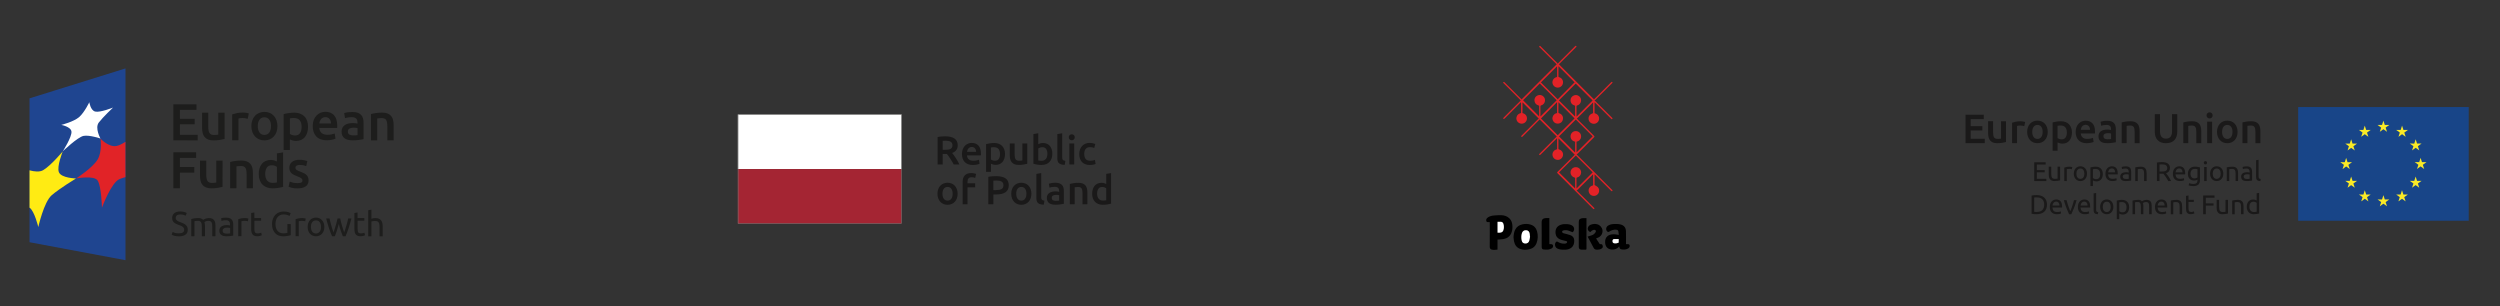 <?xml version="1.0" encoding="utf-8"?>
<!-- Generator: Adobe Illustrator 23.1.0, SVG Export Plug-In . SVG Version: 6.00 Build 0)  -->
<svg version="1.1" id="Warstwa_1" xmlns="http://www.w3.org/2000/svg" xmlns:xlink="http://www.w3.org/1999/xlink" x="0px" y="0px"
	 viewBox="0 0 1280 156.8" style="enable-background:new 0 0 1280 156.8;" xml:space="preserve">
<rect x="0" y="0" width="1280" height="156.8" fill="#333333" stroke="none"/>
<style type="text/css">
	.st0{fill:#1F4590;}
	.st1{fill:#FFEB13;}
	.st2{fill:#E12327;}
	.st3{fill:#FFFFFF;}
	.st4{fill:#1D1D1C;}
	.st5{fill-rule:evenodd;clip-rule:evenodd;fill:#FFFFFF;}
	.st6{fill-rule:evenodd;clip-rule:evenodd;fill:#A42533;}
	.st7{fill-rule:evenodd;clip-rule:evenodd;fill:#787877;}
	.st8{fill-rule:evenodd;clip-rule:evenodd;fill:#1A1919;}
	.st9{fill-rule:evenodd;clip-rule:evenodd;fill:#184588;}
	.st10{fill-rule:evenodd;clip-rule:evenodd;fill:#FBEA26;}
	.st11{fill:#E32227;}
</style>
<polygon class="st0" points="64.25,133.22 15.12,124.02 15.12,50.35 64.25,35.03 "/>
<path class="st1" d="M15.12,106.31V87.2c2.49,0.68,5.22,0.99,7.05-0.12c3.98-2.36,9.97-9.6,9.97-9.6s-3.17,7.8-1.99,10.69
	c1.27,3.05,8.76,3.2,8.76,3.2s-8.48,5.16-12.43,8.58c-4.04,3.48-6.87,16.31-6.87,16.31S17.67,108.05,15.12,106.31"/>
<path class="st2" d="M64.25,72.6c-1.71,1.06-3.36,1.93-4.63,2.14c-3.95,0.78-8.17-3.76-8.17-3.76s0.99,6.62-1.49,10.72
	c-2.61,4.32-11.03,9.69-11.03,9.69s9.29-1.8,11.09,1.09c1.93,3.08,2.18,13.86,2.18,13.86s4.72-12.93,9.04-14.67
	c0.84-0.34,1.9-0.68,2.98-0.99V72.6H64.25z"/>
<path class="st3" d="M32.15,77.47c0,0,4.75-7.43,4.44-10.1c-0.28-2.52-5.22-3.42-5.22-3.42s6.43-1.58,9.26-4.1
	c2.7-2.45,5.1-7.52,5.1-7.52s0.59,4.19,3.01,4.79c2.49,0.62,9.14-2.05,9.14-2.05s-5.25,4.97-7.3,7.67c-2.14,2.83,0.87,8.2,0.87,8.2
	s-5.56-1.93-8.67-1.37C39.7,70.2,32.15,77.47,32.15,77.47"/>
<polygon class="st4" points="88.76,71.85 88.76,53.42 100.6,53.42 100.6,56.25 92.12,56.25 92.12,60.82 99.67,60.82 99.67,63.62 
	92.12,63.62 92.12,69.02 101.22,69.02 101.22,71.88 "/>
<path class="st4" d="M114.99,71.14c-0.62,0.16-1.43,0.31-2.42,0.5c-0.99,0.16-2.08,0.25-3.26,0.25c-1.12,0-2.05-0.16-2.8-0.47
	c-0.75-0.31-1.37-0.78-1.8-1.34c-0.47-0.56-0.78-1.24-0.96-2.02c-0.19-0.78-0.28-1.65-0.28-2.58v-7.8h3.17v7.27
	c0,1.49,0.22,2.55,0.65,3.2c0.43,0.65,1.18,0.96,2.27,0.96c0.37,0,0.81-0.03,1.24-0.06c0.44-0.03,0.75-0.09,0.96-0.12V57.68h3.23
	V71.14z"/>
<path class="st4" d="M126.83,60.85c-0.28-0.09-0.62-0.19-1.12-0.28c-0.47-0.09-1.03-0.16-1.65-0.16c-0.34,0-0.75,0.03-1.12,0.09
	c-0.37,0.06-0.68,0.12-0.84,0.19v11.12h-3.23V58.58c0.62-0.22,1.4-0.43,2.33-0.65c0.93-0.22,1.96-0.31,3.11-0.31
	c0.22,0,0.47,0,0.75,0.03c0.28,0.03,0.56,0.06,0.84,0.09c0.28,0.03,0.56,0.09,0.84,0.16c0.28,0.06,0.47,0.12,0.65,0.19L126.83,60.85
	z"/>
<path class="st4" d="M142.05,64.55c0,1.09-0.16,2.11-0.47,3.01c-0.31,0.9-0.78,1.68-1.37,2.3c-0.59,0.65-1.3,1.15-2.11,1.49
	c-0.84,0.34-1.74,0.53-2.73,0.53c-0.99,0-1.9-0.19-2.7-0.53c-0.81-0.34-1.52-0.84-2.11-1.49c-0.59-0.65-1.06-1.4-1.37-2.3
	c-0.31-0.9-0.5-1.9-0.5-3.01c0-1.09,0.16-2.08,0.5-2.98c0.34-0.9,0.78-1.65,1.4-2.3c0.59-0.65,1.3-1.12,2.11-1.46
	c0.81-0.34,1.71-0.53,2.67-0.53c0.96,0,1.86,0.19,2.7,0.53c0.84,0.34,1.52,0.84,2.11,1.46c0.59,0.65,1.03,1.4,1.37,2.3
	C141.87,62.44,142.05,63.43,142.05,64.55 M138.76,64.55c0-1.4-0.31-2.49-0.9-3.29c-0.59-0.81-1.43-1.21-2.49-1.21
	s-1.9,0.4-2.49,1.21c-0.59,0.81-0.9,1.9-0.9,3.29c0,1.4,0.31,2.52,0.9,3.32c0.59,0.81,1.43,1.21,2.49,1.21s1.9-0.4,2.49-1.21
	C138.45,67.03,138.76,65.95,138.76,64.55"/>
<path class="st4" d="M157.71,64.92c0,1.06-0.12,2.05-0.4,2.92c-0.28,0.9-0.68,1.65-1.18,2.3c-0.5,0.65-1.15,1.12-1.93,1.49
	c-0.78,0.34-1.65,0.53-2.61,0.53c-0.65,0-1.27-0.09-1.8-0.25c-0.56-0.16-0.99-0.34-1.37-0.53v5.41h-3.2V58.43
	c0.65-0.19,1.46-0.34,2.42-0.5c0.96-0.16,1.96-0.25,3.05-0.25c1.09,0,2.08,0.16,2.95,0.5c0.87,0.34,1.62,0.81,2.24,1.46
	c0.62,0.62,1.09,1.4,1.4,2.3C157.56,62.78,157.71,63.8,157.71,64.92 M154.42,64.95c0-1.43-0.31-2.55-0.96-3.36
	c-0.65-0.81-1.68-1.18-3.14-1.18c-0.31,0-0.62,0-0.93,0.03c-0.34,0.03-0.65,0.09-0.96,0.19v7.95c0.28,0.19,0.65,0.37,1.12,0.53
	c0.47,0.16,0.96,0.25,1.49,0.25c1.18,0,2.02-0.4,2.55-1.18C154.17,67.38,154.42,66.32,154.42,64.95"/>
<path class="st4" d="M160.11,64.64c0-1.21,0.19-2.3,0.53-3.23c0.37-0.93,0.84-1.68,1.46-2.3c0.59-0.62,1.3-1.09,2.08-1.4
	c0.78-0.31,1.58-0.47,2.39-0.47c1.9,0,3.42,0.59,4.47,1.77c1.06,1.18,1.62,2.95,1.62,5.31v0.59c0,0.22-0.03,0.44-0.03,0.59h-9.17
	c0.09,1.12,0.5,1.99,1.18,2.58c0.68,0.59,1.71,0.93,3.05,0.93c0.78,0,1.49-0.06,2.14-0.22c0.65-0.16,1.15-0.28,1.52-0.44l0.44,2.64
	c-0.19,0.09-0.44,0.19-0.75,0.28c-0.31,0.09-0.65,0.19-1.06,0.28c-0.4,0.09-0.84,0.16-1.27,0.19c-0.47,0.06-0.93,0.09-1.4,0.09
	c-1.21,0-2.3-0.19-3.2-0.53c-0.9-0.34-1.65-0.87-2.24-1.52c-0.59-0.65-1.03-1.4-1.3-2.3C160.26,66.66,160.11,65.7,160.11,64.64
	 M169.46,63.21c0-0.44-0.06-0.87-0.19-1.27c-0.12-0.4-0.31-0.75-0.56-1.03c-0.25-0.28-0.53-0.53-0.87-0.68
	c-0.34-0.16-0.75-0.25-1.24-0.25c-0.5,0-0.93,0.09-1.3,0.28c-0.37,0.19-0.68,0.43-0.93,0.75c-0.25,0.31-0.47,0.65-0.59,1.03
	c-0.16,0.4-0.25,0.78-0.28,1.18H169.46z"/>
<path class="st4" d="M180.52,57.34c1.06,0,1.96,0.12,2.67,0.4c0.71,0.28,1.31,0.65,1.74,1.12c0.44,0.47,0.75,1.06,0.93,1.74
	c0.19,0.68,0.28,1.43,0.28,2.24v8.42c-0.5,0.09-1.24,0.25-2.24,0.37c-0.99,0.16-2.11,0.22-3.39,0.22c-0.84,0-1.58-0.09-2.3-0.25
	c-0.68-0.16-1.27-0.4-1.77-0.78c-0.5-0.34-0.87-0.81-1.15-1.37c-0.28-0.56-0.4-1.27-0.4-2.11c0-0.81,0.16-1.46,0.47-2.02
	c0.31-0.56,0.75-0.99,1.27-1.34c0.53-0.34,1.15-0.59,1.83-0.75c0.71-0.16,1.43-0.22,2.21-0.22c0.34,0,0.71,0.03,1.12,0.06
	c0.37,0.03,0.81,0.12,1.24,0.22v-0.53c0-0.37-0.03-0.71-0.12-1.06c-0.09-0.34-0.25-0.62-0.47-0.9c-0.22-0.25-0.5-0.47-0.87-0.59
	c-0.37-0.12-0.81-0.22-1.37-0.22c-0.75,0-1.43,0.06-2.05,0.16c-0.62,0.09-1.12,0.22-1.52,0.37l-0.4-2.61
	c0.4-0.16,0.99-0.28,1.77-0.43C178.81,57.4,179.65,57.34,180.52,57.34 M180.8,69.33c0.99,0,1.74-0.06,2.27-0.16V65.6
	c-0.19-0.06-0.44-0.09-0.78-0.15c-0.34-0.06-0.71-0.09-1.12-0.09c-0.37,0-0.71,0.03-1.09,0.09c-0.37,0.06-0.68,0.15-0.99,0.28
	c-0.31,0.16-0.53,0.34-0.71,0.59c-0.19,0.25-0.28,0.59-0.28,0.96c0,0.78,0.25,1.27,0.71,1.58C179.34,69.18,179.99,69.33,180.8,69.33
	"/>
<path class="st4" d="M189.93,58.4c0.62-0.19,1.43-0.34,2.42-0.5c0.99-0.16,2.08-0.25,3.29-0.25c1.12,0,2.08,0.16,2.83,0.47
	c0.78,0.31,1.37,0.75,1.83,1.31c0.47,0.56,0.78,1.24,0.96,2.02c0.19,0.78,0.28,1.65,0.28,2.58v7.83h-3.23v-7.3
	c0-0.75-0.06-1.37-0.16-1.9c-0.09-0.53-0.25-0.96-0.47-1.27c-0.22-0.34-0.53-0.56-0.9-0.71c-0.37-0.16-0.84-0.22-1.4-0.22
	c-0.4,0-0.84,0.03-1.27,0.09c-0.44,0.06-0.78,0.09-0.99,0.12v11.22h-3.2V58.4z"/>
<polygon class="st4" points="88.76,96.4 88.76,77.97 100.42,77.97 100.42,80.83 92.12,80.83 92.12,85.52 99.48,85.52 99.48,88.38 
	92.12,88.38 92.12,96.4 "/>
<path class="st4" d="M113.93,95.68c-0.62,0.16-1.43,0.31-2.42,0.5c-0.99,0.16-2.08,0.25-3.26,0.25c-1.12,0-2.05-0.16-2.8-0.47
	c-0.75-0.31-1.37-0.75-1.8-1.34c-0.47-0.56-0.78-1.24-0.96-2.02c-0.19-0.78-0.28-1.65-0.28-2.58v-7.8h3.2v7.27
	c0,1.49,0.22,2.55,0.65,3.2c0.43,0.65,1.18,0.96,2.27,0.96c0.4,0,0.81-0.03,1.24-0.06c0.43-0.03,0.75-0.06,0.96-0.12V82.23h3.23
	L113.93,95.68z"/>
<path class="st4" d="M117.85,82.94c0.62-0.19,1.43-0.34,2.42-0.5c0.99-0.16,2.08-0.25,3.29-0.25c1.15,0,2.08,0.16,2.86,0.47
	c0.78,0.31,1.37,0.75,1.83,1.31c0.47,0.56,0.78,1.24,0.96,2.02c0.19,0.78,0.28,1.65,0.28,2.58v7.83h-3.23v-7.3
	c0-0.75-0.06-1.37-0.16-1.9c-0.09-0.53-0.25-0.93-0.47-1.27c-0.22-0.34-0.53-0.56-0.9-0.71c-0.37-0.16-0.84-0.22-1.4-0.22
	c-0.4,0-0.84,0.03-1.27,0.06c-0.44,0.06-0.78,0.09-0.99,0.12V96.4h-3.23V82.94z"/>
<path class="st4" d="M145,95.65c-0.62,0.19-1.43,0.37-2.39,0.53c-0.96,0.16-1.99,0.25-3.05,0.25c-1.09,0-2.08-0.16-2.95-0.5
	c-0.87-0.34-1.62-0.81-2.24-1.46c-0.62-0.62-1.09-1.4-1.4-2.3c-0.34-0.9-0.5-1.89-0.5-3.01c0-1.09,0.12-2.08,0.4-2.98
	c0.28-0.9,0.68-1.65,1.21-2.3c0.53-0.65,1.18-1.12,1.93-1.46c0.78-0.34,1.65-0.53,2.64-0.53c0.68,0,1.27,0.09,1.77,0.25
	c0.5,0.16,0.96,0.34,1.34,0.53v-4.13l3.2-0.53v17.65H145z M135.78,89.1c0,1.43,0.34,2.52,0.99,3.32c0.68,0.81,1.62,1.21,2.8,1.21
	c0.5,0,0.96-0.03,1.31-0.06c0.37-0.03,0.65-0.09,0.9-0.16v-7.99c-0.28-0.19-0.65-0.37-1.12-0.56c-0.47-0.16-0.96-0.25-1.49-0.25
	c-1.18,0-2.02,0.4-2.55,1.18C136.06,86.64,135.78,87.73,135.78,89.1"/>
<path class="st4" d="M152.4,93.76c0.84,0,1.46-0.09,1.86-0.31c0.4-0.19,0.59-0.56,0.59-1.06c0-0.47-0.22-0.84-0.62-1.15
	c-0.4-0.31-1.09-0.62-2.05-0.99c-0.59-0.22-1.12-0.43-1.62-0.68c-0.5-0.25-0.9-0.53-1.27-0.84c-0.34-0.31-0.62-0.71-0.84-1.15
	c-0.19-0.47-0.31-0.99-0.31-1.68c0-1.27,0.47-2.27,1.4-3.01c0.93-0.75,2.21-1.09,3.82-1.09c0.81,0,1.59,0.06,2.33,0.22
	c0.75,0.16,1.3,0.31,1.68,0.44l-0.59,2.61c-0.34-0.16-0.81-0.31-1.37-0.43c-0.56-0.12-1.18-0.19-1.93-0.19
	c-0.65,0-1.18,0.12-1.58,0.34c-0.4,0.22-0.62,0.56-0.62,1.03c0,0.22,0.03,0.43,0.12,0.62c0.06,0.19,0.22,0.34,0.4,0.5
	c0.19,0.16,0.47,0.31,0.78,0.47c0.31,0.16,0.71,0.31,1.18,0.47c0.75,0.28,1.4,0.56,1.93,0.84c0.53,0.28,0.96,0.59,1.3,0.93
	c0.34,0.34,0.59,0.75,0.75,1.18c0.16,0.43,0.25,0.99,0.25,1.58c0,1.34-0.5,2.33-1.46,3.01c-0.99,0.68-2.39,1.03-4.23,1.03
	c-1.21,0-2.21-0.09-2.95-0.31c-0.75-0.22-1.27-0.37-1.58-0.5l0.56-2.67c0.5,0.19,1.06,0.37,1.71,0.56
	C150.82,93.66,151.56,93.76,152.4,93.76"/>
<path class="st4" d="M91.62,119.48c1.77,0,2.67-0.62,2.67-1.83c0-0.37-0.09-0.68-0.25-0.96c-0.16-0.25-0.37-0.5-0.65-0.68
	c-0.28-0.19-0.56-0.37-0.93-0.5c-0.34-0.12-0.71-0.28-1.09-0.4c-0.44-0.16-0.87-0.31-1.27-0.53c-0.4-0.19-0.75-0.44-1.03-0.68
	c-0.28-0.28-0.53-0.56-0.68-0.93c-0.16-0.37-0.25-0.81-0.25-1.31c0-1.06,0.37-1.89,1.09-2.49c0.71-0.59,1.71-0.9,3.01-0.9
	c0.75,0,1.4,0.06,2.02,0.25c0.59,0.16,1.06,0.34,1.34,0.53l-0.53,1.4c-0.25-0.16-0.62-0.31-1.09-0.43c-0.5-0.16-1.06-0.22-1.68-0.22
	c-0.34,0-0.62,0.03-0.9,0.09c-0.28,0.06-0.53,0.19-0.75,0.31c-0.22,0.12-0.37,0.31-0.5,0.53c-0.12,0.22-0.19,0.47-0.19,0.78
	c0,0.34,0.06,0.59,0.19,0.84c0.12,0.22,0.31,0.4,0.53,0.59c0.25,0.19,0.5,0.31,0.81,0.47c0.31,0.12,0.65,0.28,1.03,0.4
	c0.53,0.22,0.99,0.43,1.46,0.62c0.44,0.22,0.81,0.47,1.15,0.75c0.31,0.31,0.56,0.65,0.75,1.06c0.19,0.4,0.25,0.9,0.25,1.46
	c0,1.06-0.37,1.9-1.18,2.45c-0.78,0.56-1.86,0.87-3.29,0.87c-0.47,0-0.93-0.03-1.34-0.09c-0.4-0.06-0.78-0.16-1.09-0.22
	c-0.31-0.09-0.59-0.19-0.81-0.28c-0.22-0.09-0.4-0.19-0.53-0.25l0.5-1.4c0.28,0.16,0.68,0.31,1.24,0.5
	C90.16,119.39,90.82,119.48,91.62,119.48"/>
<path class="st4" d="M97.93,112.12c0.37-0.09,0.87-0.19,1.49-0.31c0.62-0.09,1.34-0.16,2.14-0.16c0.59,0,1.09,0.06,1.46,0.25
	c0.4,0.16,0.75,0.37,0.99,0.68c0.09-0.06,0.22-0.12,0.37-0.25c0.19-0.09,0.4-0.22,0.65-0.31c0.25-0.09,0.53-0.19,0.87-0.25
	c0.31-0.06,0.65-0.12,1.03-0.12c0.71,0,1.27,0.09,1.71,0.31c0.44,0.22,0.81,0.5,1.06,0.87c0.25,0.37,0.43,0.81,0.5,1.34
	c0.09,0.53,0.12,1.09,0.12,1.68v5.13h-1.65v-4.79c0-0.53-0.03-0.99-0.06-1.4c-0.06-0.37-0.16-0.71-0.31-0.96
	c-0.16-0.25-0.34-0.44-0.59-0.56c-0.25-0.12-0.59-0.19-0.96-0.19c-0.56,0-0.99,0.06-1.37,0.22c-0.34,0.16-0.59,0.28-0.71,0.4
	c0.09,0.31,0.16,0.65,0.22,0.99c0.03,0.37,0.06,0.75,0.06,1.15v5.13h-1.62v-4.79c0-0.53-0.03-0.99-0.09-1.4
	c-0.06-0.37-0.16-0.71-0.31-0.96c-0.16-0.25-0.34-0.44-0.59-0.56c-0.25-0.12-0.56-0.19-0.96-0.19c-0.16,0-0.34,0-0.53,0.03
	c-0.19,0-0.37,0.03-0.53,0.03c-0.16,0.03-0.31,0.03-0.47,0.06c-0.12,0.03-0.22,0.03-0.28,0.06v7.71h-1.65V112.12z"/>
<path class="st4" d="M115.89,111.44c0.65,0,1.21,0.09,1.65,0.25c0.47,0.16,0.81,0.4,1.09,0.71c0.28,0.31,0.47,0.68,0.59,1.12
	c0.12,0.43,0.19,0.9,0.19,1.4v5.72c-0.12,0.03-0.34,0.06-0.59,0.09c-0.25,0.03-0.53,0.09-0.84,0.12c-0.31,0.03-0.65,0.06-1.03,0.09
	c-0.37,0.03-0.75,0.03-1.09,0.03c-0.5,0-0.99-0.06-1.43-0.16c-0.43-0.09-0.81-0.28-1.12-0.5c-0.31-0.22-0.56-0.53-0.75-0.9
	c-0.19-0.37-0.25-0.81-0.25-1.34c0-0.5,0.09-0.93,0.31-1.31c0.22-0.37,0.5-0.65,0.84-0.87c0.34-0.22,0.75-0.37,1.21-0.5
	c0.47-0.09,0.96-0.16,1.46-0.16c0.16,0,0.34,0,0.5,0.03c0.19,0.03,0.34,0.03,0.5,0.06c0.16,0.03,0.31,0.06,0.4,0.06
	c0.12,0.03,0.19,0.03,0.25,0.06v-0.47c0-0.28-0.03-0.53-0.09-0.81c-0.06-0.25-0.16-0.5-0.31-0.71c-0.16-0.22-0.37-0.37-0.62-0.5
	c-0.25-0.12-0.59-0.19-1.03-0.19c-0.53,0-1.03,0.03-1.43,0.12c-0.4,0.06-0.71,0.16-0.9,0.22l-0.19-1.34
	c0.22-0.09,0.56-0.19,1.06-0.28C114.8,111.5,115.33,111.44,115.89,111.44 M116.05,119.61c0.4,0,0.75,0,1.03-0.03
	c0.31-0.03,0.56-0.06,0.75-0.09v-2.73c-0.12-0.06-0.31-0.09-0.56-0.16c-0.25-0.03-0.59-0.06-0.96-0.06c-0.25,0-0.5,0.03-0.78,0.06
	c-0.28,0.03-0.53,0.09-0.75,0.22c-0.22,0.12-0.4,0.28-0.56,0.47c-0.16,0.19-0.22,0.44-0.22,0.78c0,0.59,0.19,0.99,0.56,1.21
	C114.9,119.51,115.39,119.61,116.05,119.61"/>
<path class="st4" d="M125.4,111.65c0.12,0,0.31,0,0.47,0.03c0.19,0.03,0.37,0.03,0.53,0.06c0.19,0.03,0.34,0.06,0.47,0.09
	c0.16,0.03,0.25,0.06,0.31,0.06l-0.28,1.43c-0.12-0.03-0.34-0.09-0.65-0.16c-0.31-0.06-0.68-0.09-1.15-0.09
	c-0.31,0-0.62,0.03-0.9,0.09c-0.31,0.06-0.5,0.12-0.59,0.12v7.67h-1.62v-8.73c0.37-0.12,0.87-0.28,1.43-0.4
	C124.03,111.72,124.68,111.65,125.4,111.65"/>
<path class="st4" d="M130.25,111.65h3.45v1.37h-3.45v4.19c0,0.47,0.03,0.84,0.09,1.15c0.06,0.31,0.19,0.53,0.31,0.71
	c0.12,0.16,0.31,0.28,0.53,0.34c0.22,0.06,0.47,0.09,0.75,0.09c0.5,0,0.87-0.06,1.18-0.16c0.31-0.12,0.5-0.19,0.62-0.22l0.31,1.34
	c-0.16,0.09-0.47,0.19-0.87,0.31c-0.4,0.12-0.87,0.19-1.4,0.19c-0.62,0-1.12-0.06-1.52-0.25c-0.4-0.15-0.75-0.4-0.96-0.71
	c-0.25-0.31-0.4-0.71-0.53-1.18c-0.09-0.47-0.16-0.99-0.16-1.62v-8.14l1.62-0.28L130.25,111.65z"/>
<path class="st4" d="M147.15,114.73h1.71v5.69c-0.12,0.06-0.34,0.09-0.62,0.16c-0.25,0.06-0.56,0.12-0.9,0.19
	c-0.34,0.06-0.71,0.09-1.12,0.16c-0.4,0.03-0.84,0.06-1.24,0.06c-0.84,0-1.62-0.12-2.33-0.4c-0.71-0.28-1.3-0.68-1.8-1.24
	c-0.5-0.56-0.9-1.21-1.18-1.99c-0.28-0.78-0.4-1.68-0.4-2.7c0-1.03,0.16-1.93,0.47-2.7c0.31-0.78,0.75-1.46,1.24-1.99
	c0.53-0.53,1.15-0.96,1.86-1.24c0.71-0.28,1.46-0.43,2.27-0.43c0.56,0,1.03,0.03,1.46,0.09c0.44,0.06,0.78,0.16,1.09,0.25
	c0.31,0.09,0.56,0.19,0.75,0.28c0.19,0.09,0.31,0.16,0.4,0.22l-0.56,1.43c-0.34-0.22-0.78-0.4-1.34-0.56
	c-0.56-0.16-1.15-0.22-1.71-0.22c-0.62,0-1.18,0.12-1.71,0.34c-0.5,0.22-0.93,0.56-1.3,0.96c-0.37,0.4-0.62,0.93-0.84,1.52
	c-0.19,0.59-0.31,1.27-0.31,2.02c0,0.71,0.09,1.4,0.25,1.99c0.16,0.59,0.44,1.12,0.78,1.52c0.34,0.43,0.78,0.75,1.27,0.99
	c0.5,0.22,1.12,0.34,1.8,0.34c0.5,0,0.9-0.03,1.24-0.09c0.34-0.06,0.59-0.09,0.75-0.16L147.15,114.73z"/>
<path class="st4" d="M154.7,111.65c0.12,0,0.31,0,0.5,0.03c0.19,0.03,0.34,0.03,0.53,0.06c0.19,0.03,0.34,0.06,0.5,0.09
	c0.16,0.03,0.25,0.06,0.31,0.06l-0.28,1.43c-0.12-0.03-0.34-0.09-0.65-0.16c-0.31-0.06-0.68-0.09-1.15-0.09
	c-0.31,0-0.59,0.03-0.9,0.09c-0.31,0.06-0.5,0.12-0.59,0.12v7.67h-1.62v-8.73c0.37-0.12,0.87-0.28,1.43-0.4
	C153.33,111.72,153.98,111.65,154.7,111.65"/>
<path class="st4" d="M166.07,116.19c0,0.71-0.09,1.37-0.31,1.96c-0.22,0.59-0.5,1.09-0.9,1.52c-0.37,0.4-0.84,0.75-1.37,0.96
	c-0.53,0.22-1.09,0.34-1.71,0.34c-0.62,0-1.18-0.12-1.71-0.34c-0.53-0.22-0.96-0.56-1.37-0.96c-0.37-0.44-0.68-0.93-0.87-1.52
	c-0.22-0.59-0.31-1.24-0.31-1.96c0-0.71,0.09-1.37,0.31-1.96c0.22-0.59,0.5-1.09,0.87-1.52c0.37-0.43,0.84-0.75,1.37-0.96
	c0.53-0.22,1.09-0.34,1.71-0.34c0.62,0,1.18,0.12,1.71,0.34c0.53,0.22,0.99,0.56,1.37,0.96c0.37,0.44,0.68,0.93,0.9,1.52
	C165.95,114.82,166.07,115.47,166.07,116.19 M164.36,116.19c0-1.03-0.22-1.83-0.68-2.46c-0.47-0.59-1.09-0.9-1.9-0.9
	c-0.81,0-1.43,0.31-1.9,0.9c-0.47,0.59-0.68,1.43-0.68,2.46c0,1.03,0.22,1.83,0.68,2.45c0.47,0.59,1.09,0.9,1.9,0.9
	c0.81,0,1.43-0.31,1.9-0.9C164.14,118.05,164.36,117.21,164.36,116.19"/>
<path class="st4" d="M175.52,120.97c-0.34-0.84-0.68-1.8-1.06-2.89c-0.37-1.09-0.71-2.21-0.99-3.39c-0.31,1.18-0.62,2.3-0.99,3.39
	c-0.37,1.09-0.71,2.05-1.03,2.89h-1.43c-0.53-1.21-1.06-2.58-1.58-4.13c-0.5-1.55-0.99-3.2-1.46-5h1.74
	c0.12,0.56,0.25,1.15,0.43,1.8c0.16,0.65,0.34,1.27,0.5,1.93c0.19,0.65,0.37,1.27,0.56,1.86c0.19,0.59,0.37,1.12,0.56,1.55
	c0.19-0.56,0.4-1.12,0.59-1.74c0.19-0.62,0.37-1.24,0.56-1.86c0.19-0.62,0.34-1.24,0.5-1.83c0.16-0.59,0.31-1.18,0.4-1.71h1.37
	c0.09,0.53,0.22,1.09,0.37,1.71c0.16,0.62,0.31,1.21,0.5,1.83c0.19,0.62,0.37,1.24,0.56,1.86c0.19,0.62,0.4,1.18,0.59,1.74
	c0.19-0.44,0.37-0.96,0.56-1.55c0.19-0.59,0.37-1.21,0.56-1.86c0.19-0.65,0.37-1.27,0.53-1.93c0.16-0.65,0.31-1.24,0.4-1.8h1.68
	c-0.47,1.8-0.93,3.45-1.46,5c-0.5,1.55-1.03,2.92-1.58,4.13H175.52z"/>
<path class="st4" d="M183.1,111.65h3.45v1.37h-3.45v4.19c0,0.47,0.03,0.84,0.09,1.15c0.06,0.31,0.19,0.53,0.31,0.71
	c0.12,0.16,0.31,0.28,0.53,0.34c0.22,0.06,0.47,0.09,0.75,0.09c0.5,0,0.9-0.06,1.18-0.16c0.31-0.12,0.5-0.19,0.62-0.22l0.31,1.34
	c-0.16,0.09-0.47,0.19-0.87,0.31c-0.4,0.12-0.87,0.19-1.4,0.19c-0.62,0-1.12-0.06-1.52-0.25c-0.4-0.15-0.75-0.4-0.96-0.71
	c-0.25-0.31-0.4-0.71-0.53-1.18c-0.09-0.47-0.16-0.99-0.16-1.62v-8.14l1.62-0.28v2.86H183.1z"/>
<path class="st4" d="M188.54,120.97v-13.33l1.62-0.28v4.66c0.31-0.12,0.62-0.22,0.99-0.28c0.34-0.06,0.68-0.09,1.03-0.09
	c0.75,0,1.34,0.09,1.8,0.31c0.47,0.22,0.87,0.5,1.15,0.87c0.28,0.37,0.5,0.81,0.62,1.34c0.12,0.5,0.19,1.09,0.19,1.71v5.13h-1.62
	v-4.79c0-0.56-0.03-1.06-0.12-1.43c-0.06-0.4-0.19-0.71-0.37-0.96c-0.19-0.25-0.4-0.44-0.71-0.53c-0.28-0.09-0.65-0.16-1.09-0.16
	c-0.19,0-0.34,0-0.56,0.03c-0.19,0.03-0.37,0.06-0.53,0.06c-0.19,0.03-0.31,0.06-0.47,0.09c-0.12,0.03-0.22,0.06-0.31,0.09v7.58
	h-1.62V120.97z"/>
<rect x="377.78" y="58.61" class="st5" width="83.81" height="27.96"/>
<rect x="377.78" y="86.57" class="st6" width="83.81" height="27.94"/>
<path class="st7" d="M377.78,114.5h83.81v-55.9h-83.81V114.5z M378.04,114.24h83.28V58.87h-83.28V114.24z"/>
<path class="st8" d="M482.09,69.88c-0.71,0.05-1.39,0.14-2.02,0.28v14.05h2.59v-5.39h1.26h0.39c0.14,0,0.3-0.01,0.49-0.02
	c0.26,0.33,0.54,0.7,0.84,1.12c0.3,0.42,0.61,0.86,0.91,1.34c0.31,0.47,0.61,0.96,0.92,1.46c0.3,0.5,0.58,1,0.84,1.49h2.9
	c-0.25-0.53-0.53-1.08-0.84-1.64c-0.32-0.55-0.65-1.1-0.99-1.63c-0.34-0.53-0.68-1.02-1.01-1.47c-0.33-0.45-0.62-0.84-0.88-1.15
	c1.9-0.69,2.86-2,2.86-3.93c0-1.55-0.54-2.7-1.64-3.46c-1.09-0.75-2.66-1.13-4.72-1.13C483.44,69.81,482.81,69.83,482.09,69.88
	 M485.59,72.16c0.43,0.08,0.79,0.2,1.1,0.38c0.31,0.18,0.55,0.42,0.71,0.72c0.17,0.3,0.25,0.67,0.25,1.11
	c0,0.47-0.08,0.85-0.25,1.15c-0.16,0.3-0.41,0.54-0.73,0.72c-0.32,0.18-0.72,0.3-1.2,0.37c-0.48,0.07-1.04,0.1-1.67,0.1h-1.13v-4.61
	c0.47-0.04,0.97-0.06,1.52-0.06C484.7,72.05,485.17,72.09,485.59,72.16 M492.85,81.11c0.22,0.68,0.56,1.27,1.01,1.77
	c0.45,0.5,1.03,0.89,1.73,1.17c0.7,0.28,1.52,0.42,2.47,0.42c0.37,0,0.73-0.02,1.09-0.06c0.36-0.04,0.69-0.09,1-0.15
	c0.31-0.06,0.58-0.13,0.82-0.21c0.24-0.07,0.43-0.15,0.57-0.22l-0.33-2.04c-0.29,0.12-0.68,0.24-1.18,0.35
	c-0.5,0.11-1.05,0.16-1.66,0.16c-1.03,0-1.81-0.24-2.36-0.71c-0.54-0.47-0.85-1.14-0.92-2.01h7.1c0.01-0.14,0.02-0.29,0.03-0.46
	c0.01-0.17,0.01-0.33,0.01-0.46c0-1.83-0.42-3.2-1.25-4.11c-0.83-0.92-1.98-1.38-3.46-1.38c-0.63,0-1.25,0.12-1.85,0.36
	c-0.6,0.24-1.14,0.6-1.61,1.07c-0.47,0.47-0.84,1.07-1.12,1.78c-0.28,0.71-0.42,1.54-0.42,2.49
	C492.52,79.69,492.63,80.43,492.85,81.11 M495.12,77.77c0.04-0.31,0.12-0.62,0.23-0.93c0.11-0.3,0.26-0.57,0.46-0.8
	c0.2-0.23,0.44-0.42,0.73-0.56c0.29-0.15,0.62-0.22,1.01-0.22c0.37,0,0.69,0.07,0.96,0.19c0.27,0.13,0.49,0.31,0.68,0.54
	c0.18,0.23,0.33,0.49,0.42,0.8c0.1,0.31,0.14,0.63,0.14,0.98H495.12z M511.38,81.37c-0.42,0.62-1.08,0.93-1.99,0.93
	c-0.41,0-0.8-0.06-1.16-0.2c-0.36-0.13-0.66-0.27-0.88-0.42v-6.15c0.25-0.07,0.5-0.11,0.75-0.13c0.25-0.02,0.5-0.03,0.73-0.03
	c1.11,0,1.92,0.31,2.42,0.93c0.5,0.62,0.75,1.48,0.75,2.59C512.01,79.92,511.8,80.75,511.38,81.37 M514.18,76.5
	c-0.25-0.69-0.62-1.28-1.09-1.77c-0.47-0.49-1.04-0.86-1.72-1.12c-0.67-0.26-1.43-0.39-2.28-0.39c-0.82,0-1.6,0.06-2.35,0.18
	c-0.74,0.12-1.36,0.25-1.87,0.39v14.22h2.49v-4.18c0.27,0.15,0.62,0.29,1.05,0.41c0.43,0.12,0.89,0.18,1.4,0.18
	c0.75,0,1.43-0.14,2.03-0.41c0.6-0.27,1.09-0.66,1.49-1.15c0.4-0.49,0.7-1.08,0.92-1.77c0.21-0.69,0.32-1.44,0.32-2.26
	C514.56,77.97,514.43,77.2,514.18,76.5 M525.95,73.45h-2.49v8.7c-0.17,0.04-0.41,0.08-0.75,0.1c-0.33,0.03-0.65,0.04-0.96,0.04
	c-0.84,0-1.42-0.25-1.76-0.74c-0.34-0.49-0.5-1.32-0.5-2.47v-5.64H517v6.03c0,0.73,0.08,1.4,0.23,2c0.15,0.61,0.4,1.13,0.75,1.57
	c0.35,0.44,0.82,0.78,1.4,1.03c0.58,0.25,1.31,0.37,2.17,0.37c0.92,0,1.76-0.07,2.53-0.2c0.77-0.13,1.39-0.26,1.87-0.38V73.45z
	 M535.48,81.38c-0.52,0.62-1.24,0.94-2.16,0.94c-0.4,0-0.74-0.02-1.02-0.05c-0.28-0.03-0.51-0.07-0.69-0.11v-6.19
	c0.22-0.15,0.51-0.29,0.88-0.41c0.36-0.12,0.75-0.19,1.16-0.19c0.91,0,1.57,0.31,1.99,0.93c0.42,0.62,0.63,1.45,0.63,2.51
	C536.26,79.89,536,80.76,535.48,81.38 M538.49,76.54c-0.21-0.69-0.52-1.29-0.92-1.78c-0.4-0.49-0.9-0.87-1.49-1.14
	c-0.6-0.27-1.27-0.4-2.03-0.4c-0.51,0-0.97,0.06-1.39,0.18c-0.42,0.12-0.77,0.26-1.06,0.41v-5.58l-2.49,0.41v15.22
	c0.49,0.15,1.12,0.29,1.86,0.41c0.75,0.12,1.53,0.18,2.35,0.18c0.85,0,1.61-0.13,2.28-0.39c0.67-0.26,1.24-0.64,1.72-1.13
	c0.47-0.49,0.84-1.09,1.09-1.78c0.25-0.69,0.38-1.47,0.38-2.33C538.81,78,538.71,77.24,538.49,76.54 M545.48,82.36
	c-0.33-0.04-0.6-0.1-0.81-0.17c-0.21-0.08-0.38-0.19-0.5-0.33c-0.12-0.14-0.21-0.32-0.26-0.53c-0.05-0.21-0.07-0.46-0.07-0.76V68.24
	l-2.49,0.41v12.38c0,0.54,0.06,1.01,0.17,1.43c0.12,0.42,0.32,0.77,0.61,1.05c0.29,0.28,0.68,0.5,1.16,0.65
	c0.49,0.15,1.1,0.23,1.84,0.25L545.48,82.36z M547.51,84.21H550V73.45h-2.49V84.21z M549.82,69.17c-0.3-0.27-0.66-0.41-1.07-0.41
	c-0.42,0-0.79,0.14-1.09,0.41c-0.3,0.27-0.45,0.65-0.45,1.13c0,0.47,0.15,0.84,0.45,1.11c0.3,0.27,0.67,0.41,1.09,0.41
	c0.41,0,0.77-0.14,1.07-0.41c0.3-0.27,0.45-0.64,0.45-1.11C550.27,69.82,550.12,69.45,549.82,69.17 M552.9,81.09
	c0.22,0.69,0.55,1.29,1,1.79c0.44,0.5,1.01,0.89,1.69,1.17c0.68,0.28,1.48,0.42,2.4,0.42c0.59,0,1.16-0.05,1.72-0.16
	c0.55-0.11,0.97-0.23,1.24-0.37l-0.35-2.06c-0.3,0.12-0.66,0.22-1.07,0.31c-0.41,0.08-0.83,0.12-1.25,0.12
	c-1.14,0-1.95-0.31-2.43-0.94c-0.48-0.62-0.72-1.47-0.72-2.54c0-1.11,0.25-1.97,0.76-2.58c0.51-0.61,1.25-0.92,2.22-0.92
	c0.41,0,0.8,0.04,1.16,0.12c0.36,0.08,0.69,0.19,0.98,0.31l0.54-2.04c-0.91-0.37-1.87-0.56-2.88-0.56c-0.82,0-1.56,0.14-2.22,0.43
	c-0.66,0.29-1.22,0.69-1.68,1.19c-0.46,0.51-0.81,1.11-1.06,1.8c-0.25,0.69-0.37,1.44-0.37,2.23
	C552.57,79.65,552.68,80.4,552.9,81.09"/>
<path class="st8" d="M489.93,96.88c-0.25-0.69-0.61-1.29-1.06-1.78c-0.45-0.49-1-0.87-1.63-1.14c-0.64-0.27-1.33-0.4-2.09-0.4
	c-0.75,0-1.45,0.13-2.08,0.4c-0.63,0.27-1.18,0.65-1.64,1.14c-0.46,0.49-0.82,1.09-1.07,1.78c-0.26,0.69-0.38,1.46-0.38,2.31
	c0,0.85,0.13,1.63,0.38,2.32c0.25,0.7,0.61,1.3,1.06,1.79c0.45,0.49,0.99,0.88,1.62,1.15c0.63,0.27,1.33,0.41,2.1,0.41
	c0.77,0,1.47-0.14,2.11-0.41c0.64-0.28,1.18-0.66,1.64-1.15c0.45-0.49,0.8-1.09,1.05-1.79c0.25-0.7,0.37-1.47,0.37-2.32
	C490.31,98.34,490.18,97.57,489.93,96.88 M487.07,101.76c-0.46,0.63-1.1,0.95-1.92,0.95s-1.46-0.31-1.92-0.95
	c-0.46-0.63-0.69-1.49-0.69-2.57c0-1.07,0.23-1.92,0.69-2.54c0.46-0.62,1.1-0.94,1.92-0.94s1.46,0.31,1.92,0.94
	c0.46,0.62,0.69,1.47,0.69,2.54C487.76,100.28,487.53,101.13,487.07,101.76 M493.97,89.8c-0.73,0.79-1.09,1.88-1.09,3.26v11.52h2.49
	V95.9h3.91v-2.08h-3.91v-0.72c0-0.34,0.03-0.66,0.1-0.96c0.07-0.29,0.19-0.55,0.35-0.75c0.17-0.21,0.38-0.37,0.66-0.48
	c0.27-0.11,0.61-0.17,1.01-0.17c0.36,0,0.69,0.03,1,0.1c0.31,0.07,0.58,0.16,0.81,0.27l0.47-2.06c-0.22-0.08-0.55-0.17-0.99-0.28
	c-0.44-0.1-0.94-0.16-1.52-0.16C495.8,88.62,494.7,89.01,493.97,89.8 M508.04,90.26c-0.73,0.05-1.4,0.14-2.01,0.28v14.05h2.59v-5.02
	h1.3c1.04,0,1.97-0.09,2.78-0.27c0.81-0.18,1.49-0.45,2.06-0.83c0.56-0.38,0.99-0.86,1.29-1.46c0.29-0.6,0.44-1.31,0.44-2.15
	c0-1.61-0.55-2.79-1.65-3.54c-1.11-0.75-2.69-1.13-4.76-1.13C509.44,90.18,508.77,90.21,508.04,90.26 M511.63,92.54
	c0.43,0.08,0.81,0.2,1.12,0.38c0.32,0.18,0.56,0.43,0.74,0.74c0.18,0.32,0.27,0.71,0.27,1.17c0,0.97-0.34,1.64-1.01,1.99
	c-0.67,0.35-1.63,0.52-2.88,0.52h-1.26v-4.85c0.43-0.04,0.97-0.06,1.63-0.06C510.74,92.43,511.2,92.46,511.63,92.54 M527.7,96.88
	c-0.25-0.69-0.6-1.29-1.06-1.78c-0.45-0.49-1-0.87-1.64-1.14c-0.64-0.27-1.33-0.4-2.09-0.4c-0.75,0-1.45,0.13-2.08,0.4
	c-0.63,0.27-1.18,0.65-1.63,1.14c-0.46,0.49-0.82,1.09-1.07,1.78c-0.26,0.69-0.38,1.46-0.38,2.31c0,0.85,0.13,1.63,0.38,2.32
	c0.25,0.7,0.61,1.3,1.06,1.79c0.45,0.49,0.99,0.88,1.62,1.15c0.63,0.27,1.33,0.41,2.1,0.41c0.77,0,1.47-0.14,2.11-0.41
	c0.63-0.28,1.18-0.66,1.63-1.15c0.45-0.49,0.8-1.09,1.05-1.79c0.25-0.7,0.37-1.47,0.37-2.32C528.08,98.34,527.95,97.57,527.7,96.88
	 M524.84,101.76c-0.46,0.63-1.1,0.95-1.92,0.95c-0.82,0-1.46-0.31-1.92-0.95c-0.46-0.63-0.69-1.49-0.69-2.57
	c0-1.07,0.23-1.92,0.69-2.54c0.46-0.62,1.1-0.94,1.92-0.94c0.82,0,1.46,0.31,1.92,0.94c0.46,0.62,0.69,1.47,0.69,2.54
	C525.53,100.28,525.3,101.13,524.84,101.76 M534.75,102.73c-0.33-0.04-0.6-0.1-0.81-0.17c-0.21-0.08-0.38-0.19-0.5-0.33
	c-0.12-0.14-0.21-0.32-0.26-0.53c-0.05-0.21-0.07-0.46-0.07-0.76V88.62l-2.49,0.41v12.39c0,0.54,0.06,1.01,0.18,1.43
	c0.12,0.42,0.32,0.77,0.61,1.05c0.29,0.28,0.68,0.5,1.16,0.65c0.49,0.15,1.1,0.23,1.84,0.25L534.75,102.73z M539.05,102.49
	c-0.37-0.23-0.56-0.63-0.56-1.22c0-0.3,0.07-0.55,0.21-0.75c0.14-0.2,0.32-0.35,0.54-0.46c0.23-0.11,0.48-0.18,0.76-0.23
	c0.28-0.04,0.56-0.06,0.83-0.06c0.31,0,0.6,0.02,0.86,0.06c0.26,0.04,0.46,0.08,0.6,0.12v2.76c-0.4,0.08-0.98,0.12-1.75,0.12
	C539.92,102.83,539.42,102.72,539.05,102.49 M538.41,93.72c-0.6,0.11-1.06,0.22-1.38,0.33l0.31,2.02c0.3-0.11,0.69-0.21,1.17-0.29
	c0.48-0.08,1.01-0.12,1.58-0.12c0.43,0,0.78,0.05,1.06,0.16c0.28,0.11,0.51,0.26,0.68,0.46c0.17,0.2,0.29,0.43,0.36,0.69
	c0.07,0.26,0.1,0.53,0.1,0.82v0.41c-0.34-0.08-0.67-0.14-0.97-0.17c-0.3-0.03-0.59-0.05-0.86-0.05c-0.59,0-1.16,0.06-1.7,0.18
	c-0.54,0.12-1.02,0.31-1.43,0.58c-0.41,0.27-0.74,0.61-0.98,1.04c-0.24,0.42-0.36,0.94-0.36,1.56c0,0.64,0.1,1.19,0.32,1.62
	c0.21,0.44,0.51,0.8,0.89,1.07c0.38,0.27,0.83,0.47,1.37,0.6c0.53,0.12,1.12,0.19,1.77,0.19c0.97,0,1.85-0.06,2.62-0.18
	c0.78-0.12,1.36-0.22,1.74-0.3v-6.52c0-0.63-0.07-1.21-0.22-1.74c-0.14-0.53-0.38-0.98-0.72-1.35c-0.34-0.37-0.79-0.66-1.35-0.86
	c-0.56-0.21-1.25-0.31-2.08-0.31C539.66,93.56,539.01,93.61,538.41,93.72 M547.75,104.58h2.49V95.9c0.16-0.03,0.42-0.06,0.76-0.1
	c0.34-0.04,0.67-0.06,0.99-0.06c0.43,0,0.79,0.06,1.08,0.17c0.29,0.12,0.53,0.3,0.7,0.56c0.17,0.25,0.29,0.58,0.37,0.99
	c0.08,0.4,0.11,0.89,0.11,1.47v5.66h2.49v-6.05c0-0.73-0.07-1.39-0.22-2.01c-0.14-0.61-0.39-1.13-0.74-1.56
	c-0.35-0.43-0.82-0.77-1.41-1.01c-0.59-0.24-1.32-0.36-2.2-0.36c-0.93,0-1.78,0.06-2.55,0.19c-0.77,0.12-1.39,0.25-1.87,0.39V104.58
	z M562.36,96.66c0.42-0.62,1.08-0.93,1.99-0.93c0.41,0,0.8,0.07,1.16,0.2c0.36,0.13,0.65,0.27,0.87,0.42v6.17
	c-0.18,0.04-0.41,0.08-0.69,0.11c-0.28,0.03-0.62,0.05-1.02,0.05c-0.92,0-1.64-0.31-2.16-0.94c-0.52-0.62-0.78-1.48-0.78-2.58
	C561.74,98.12,561.95,97.28,562.36,96.66 M568.88,88.62l-2.49,0.41v5.17c-0.29-0.15-0.63-0.29-1.03-0.41
	c-0.4-0.12-0.86-0.19-1.38-0.19c-0.77,0-1.45,0.14-2.04,0.4c-0.59,0.27-1.09,0.65-1.5,1.14c-0.41,0.49-0.72,1.09-0.94,1.78
	c-0.21,0.69-0.32,1.46-0.32,2.31c0,0.86,0.13,1.64,0.38,2.34c0.25,0.69,0.62,1.28,1.09,1.77c0.47,0.49,1.05,0.86,1.72,1.12
	c0.67,0.26,1.43,0.39,2.28,0.39c0.82,0,1.61-0.06,2.36-0.18c0.75-0.12,1.37-0.26,1.86-0.41V88.62z"/>
<rect x="1176.66" y="54.81" class="st9" width="87.32" height="58.21"/>
<polygon class="st10" points="1218.46,67.49 1220.3,66.15 1222.15,67.49 1221.44,65.32 1223.32,63.97 1221.01,63.97 1220.3,61.77 
	1219.6,63.97 1217.29,63.97 1219.15,65.32 "/>
<polygon class="st10" points="1208.92,70.05 1210.77,68.71 1212.61,70.05 1211.91,67.88 1213.78,66.53 1211.47,66.53 1210.76,64.33 
	1210.06,66.54 1207.76,66.53 1209.63,67.88 "/>
<polygon class="st10" points="1203.79,71.32 1203.08,73.53 1200.78,73.53 1202.64,74.87 1201.95,77.04 1203.79,75.7 1205.63,77.04 
	1204.93,74.87 1206.8,73.53 1204.5,73.53 "/>
<polygon class="st10" points="1201.23,85.22 1203.07,86.57 1202.37,84.39 1204.24,83.05 1201.94,83.05 1201.23,80.84 1200.52,83.05 
	1198.22,83.05 1200.08,84.39 1199.39,86.57 "/>
<polygon class="st10" points="1204.5,92.6 1203.79,90.4 1203.08,92.6 1200.78,92.6 1202.64,93.95 1201.95,96.12 1203.79,94.77 
	1205.63,96.12 1204.93,93.95 1206.8,92.6 "/>
<polygon class="st10" points="1211.48,99.59 1210.78,97.39 1210.07,99.59 1207.76,99.59 1209.64,100.94 1208.94,103.11 
	1210.78,101.76 1212.62,103.11 1211.92,100.94 1213.8,99.59 "/>
<polygon class="st10" points="1221.01,102.12 1220.3,99.91 1219.6,102.12 1217.29,102.12 1219.16,103.46 1218.46,105.64 
	1220.3,104.29 1222.15,105.64 1221.44,103.46 1223.32,102.12 "/>
<polygon class="st10" points="1230.53,99.59 1229.82,97.39 1229.11,99.59 1226.82,99.59 1228.68,100.94 1227.98,103.11 
	1229.82,101.76 1231.67,103.11 1230.96,100.94 1232.85,99.59 "/>
<polygon class="st10" points="1237.52,92.6 1236.81,90.4 1236.11,92.6 1233.81,92.6 1235.68,93.95 1234.97,96.12 1236.81,94.77 
	1238.66,96.12 1237.96,93.95 1239.83,92.6 "/>
<polygon class="st10" points="1242.36,83.02 1240.05,83.02 1239.35,80.82 1238.64,83.02 1236.34,83.02 1238.21,84.37 1237.5,86.54 
	1239.35,85.19 1241.19,86.54 1240.49,84.37 "/>
<polygon class="st10" points="1234.97,77.01 1236.82,75.67 1238.66,77.01 1237.96,74.84 1239.83,73.5 1237.53,73.5 1236.82,71.29 
	1236.11,73.51 1233.81,73.5 1235.68,74.84 "/>
<polygon class="st10" points="1229.85,64.33 1229.15,66.54 1226.84,66.53 1228.71,67.88 1228.02,70.06 1229.86,68.7 1231.7,70.06 
	1231,67.88 1232.87,66.53 1230.56,66.53 "/>
<polygon class="st8" points="1041.52,92.7 1041.52,83.09 1047.38,83.09 1047.38,84.24 1042.86,84.24 1042.86,87.1 1046.88,87.1 
	1046.88,88.22 1042.86,88.22 1042.86,91.55 1047.73,91.55 1047.73,92.7 "/>
<path class="st8" d="M1054.76,92.34c-0.3,0.07-0.69,0.15-1.17,0.24c-0.49,0.08-1.05,0.12-1.68,0.12c-0.55,0-1.02-0.08-1.4-0.24
	c-0.38-0.16-0.68-0.39-0.91-0.69c-0.23-0.3-0.4-0.64-0.5-1.05c-0.1-0.4-0.15-0.85-0.15-1.34v-4.05h1.29v3.77
	c0,0.88,0.14,1.51,0.42,1.89c0.28,0.38,0.74,0.57,1.4,0.57c0.14,0,0.28,0,0.43-0.01c0.15-0.01,0.29-0.02,0.42-0.04
	c0.13-0.01,0.25-0.03,0.35-0.04c0.11-0.01,0.18-0.03,0.23-0.05v-6.09h1.29V92.34z"/>
<path class="st8" d="M1059.57,85.34c0.11,0,0.24,0.01,0.38,0.02c0.14,0.01,0.28,0.03,0.42,0.06c0.14,0.02,0.27,0.05,0.38,0.07
	c0.12,0.02,0.2,0.04,0.26,0.06l-0.22,1.12c-0.1-0.04-0.27-0.08-0.51-0.13c-0.24-0.05-0.54-0.08-0.91-0.08
	c-0.24,0-0.48,0.03-0.71,0.08c-0.24,0.05-0.39,0.09-0.46,0.1v6.06h-1.29v-6.9c0.3-0.11,0.68-0.22,1.14-0.31
	C1058.49,85.39,1059,85.34,1059.57,85.34"/>
<path class="st8" d="M1067.2,88.93c0-0.81-0.18-1.46-0.55-1.93c-0.36-0.48-0.86-0.71-1.49-0.71c-0.63,0-1.13,0.24-1.49,0.71
	c-0.37,0.48-0.55,1.12-0.55,1.93c0,0.81,0.18,1.46,0.55,1.93c0.36,0.48,0.86,0.71,1.49,0.71c0.63,0,1.13-0.24,1.49-0.71
	C1067.02,90.39,1067.2,89.74,1067.2,88.93 M1068.55,88.93c0,0.57-0.08,1.09-0.25,1.55c-0.17,0.46-0.4,0.86-0.7,1.19
	c-0.3,0.33-0.66,0.59-1.07,0.77c-0.42,0.18-0.87,0.27-1.36,0.27c-0.49,0-0.94-0.09-1.36-0.27c-0.42-0.18-0.77-0.44-1.07-0.77
	c-0.3-0.33-0.53-0.73-0.7-1.19c-0.17-0.46-0.25-0.98-0.25-1.55c0-0.56,0.08-1.08,0.25-1.55c0.17-0.47,0.4-0.87,0.7-1.2
	c0.3-0.33,0.66-0.59,1.07-0.77c0.42-0.18,0.87-0.27,1.36-0.27c0.49,0,0.94,0.09,1.36,0.27c0.42,0.18,0.77,0.44,1.07,0.77
	c0.3,0.33,0.53,0.73,0.7,1.2C1068.47,87.85,1068.55,88.36,1068.55,88.93"/>
<path class="st8" d="M1075.3,89.11c0-0.84-0.21-1.49-0.62-1.94c-0.42-0.45-0.97-0.68-1.66-0.68c-0.39,0-0.69,0.02-0.91,0.04
	c-0.22,0.03-0.39,0.06-0.52,0.1v4.55c0.16,0.13,0.38,0.25,0.68,0.37c0.3,0.12,0.62,0.18,0.97,0.18c0.37,0,0.69-0.07,0.95-0.2
	c0.26-0.13,0.48-0.32,0.64-0.55c0.17-0.24,0.29-0.51,0.36-0.83C1075.26,89.82,1075.3,89.48,1075.3,89.11 M1076.65,89.11
	c0,0.55-0.07,1.05-0.22,1.51c-0.14,0.46-0.35,0.86-0.63,1.19c-0.28,0.33-0.62,0.59-1.02,0.78c-0.4,0.18-0.86,0.28-1.38,0.28
	c-0.42,0-0.78-0.06-1.1-0.17c-0.32-0.11-0.56-0.22-0.71-0.32v2.88h-1.29v-9.55c0.3-0.07,0.69-0.15,1.14-0.24
	c0.46-0.09,0.99-0.13,1.59-0.13c0.55,0,1.05,0.09,1.5,0.26c0.44,0.18,0.82,0.43,1.14,0.75c0.31,0.32,0.56,0.72,0.73,1.19
	C1076.56,88,1076.65,88.53,1076.65,89.11"/>
<path class="st8" d="M1082.94,88.23c0.01-0.58-0.14-1.06-0.44-1.44c-0.3-0.37-0.71-0.56-1.24-0.56c-0.3,0-0.56,0.06-0.78,0.17
	c-0.23,0.11-0.42,0.27-0.57,0.45c-0.16,0.19-0.28,0.4-0.37,0.64c-0.09,0.24-0.15,0.49-0.17,0.74H1082.94z M1077.99,88.94
	c0-0.64,0.09-1.19,0.28-1.67c0.18-0.48,0.43-0.87,0.73-1.18c0.31-0.31,0.66-0.55,1.05-0.71c0.4-0.16,0.8-0.24,1.22-0.24
	c0.97,0,1.72,0.3,2.23,0.91c0.52,0.61,0.78,1.53,0.78,2.77v0.22c0,0.09-0.01,0.17-0.01,0.24h-4.94c0.06,0.75,0.27,1.32,0.65,1.71
	c0.38,0.39,0.97,0.58,1.77,0.58c0.45,0,0.83-0.04,1.14-0.12c0.31-0.08,0.54-0.15,0.7-0.23l0.18,1.08c-0.16,0.08-0.43,0.17-0.83,0.26
	c-0.39,0.09-0.84,0.14-1.34,0.14c-0.63,0-1.17-0.09-1.63-0.28c-0.46-0.19-0.83-0.45-1.13-0.78c-0.3-0.33-0.52-0.73-0.66-1.18
	C1078.06,89.99,1077.99,89.49,1077.99,88.94"/>
<path class="st8" d="M1088.51,91.63c0.3,0,0.57-0.01,0.81-0.02c0.23-0.01,0.43-0.04,0.59-0.08v-2.15c-0.09-0.05-0.24-0.09-0.45-0.12
	c-0.21-0.03-0.46-0.05-0.76-0.05c-0.19,0-0.4,0.01-0.62,0.04c-0.22,0.03-0.42,0.09-0.6,0.17c-0.18,0.09-0.33,0.21-0.45,0.36
	c-0.12,0.15-0.18,0.35-0.18,0.6c0,0.46,0.15,0.78,0.44,0.96C1087.6,91.54,1088,91.63,1088.51,91.63 M1088.4,85.17
	c0.52,0,0.95,0.07,1.31,0.2c0.36,0.13,0.64,0.32,0.86,0.57c0.22,0.25,0.37,0.54,0.46,0.87c0.09,0.34,0.14,0.71,0.14,1.12v4.51
	c-0.11,0.02-0.27,0.04-0.46,0.08c-0.2,0.03-0.42,0.06-0.67,0.09c-0.25,0.03-0.52,0.05-0.81,0.08c-0.29,0.02-0.58,0.03-0.87,0.03
	c-0.41,0-0.78-0.04-1.12-0.13c-0.34-0.08-0.64-0.21-0.89-0.4c-0.25-0.18-0.44-0.42-0.58-0.71c-0.14-0.29-0.21-0.65-0.21-1.07
	c0-0.4,0.08-0.74,0.24-1.03c0.16-0.29,0.38-0.52,0.66-0.69c0.28-0.18,0.6-0.3,0.97-0.39c0.37-0.08,0.76-0.13,1.16-0.13
	c0.13,0,0.26,0.01,0.4,0.02c0.14,0.01,0.27,0.03,0.4,0.06c0.12,0.02,0.23,0.04,0.33,0.06c0.09,0.02,0.16,0.03,0.19,0.04V88
	c0-0.21-0.02-0.42-0.07-0.63c-0.05-0.21-0.13-0.39-0.25-0.55c-0.12-0.16-0.28-0.29-0.49-0.39c-0.21-0.1-0.48-0.15-0.81-0.15
	c-0.43,0-0.8,0.03-1.12,0.09c-0.32,0.06-0.56,0.12-0.71,0.19l-0.15-1.07c0.17-0.07,0.44-0.15,0.83-0.22
	C1087.53,85.21,1087.95,85.17,1088.4,85.17"/>
<path class="st8" d="M1093.24,85.7c0.3-0.07,0.69-0.15,1.18-0.24c0.49-0.08,1.05-0.12,1.69-0.12c0.57,0,1.05,0.08,1.43,0.24
	c0.38,0.16,0.68,0.39,0.91,0.68c0.23,0.29,0.39,0.64,0.48,1.05c0.09,0.41,0.14,0.86,0.14,1.35v4.05h-1.29v-3.77
	c0-0.44-0.03-0.82-0.09-1.14c-0.06-0.31-0.16-0.57-0.3-0.76c-0.14-0.19-0.32-0.33-0.55-0.42c-0.23-0.09-0.52-0.13-0.86-0.13
	c-0.14,0-0.28,0.01-0.43,0.01c-0.15,0.01-0.29,0.02-0.42,0.04c-0.13,0.01-0.25,0.03-0.36,0.05c-0.11,0.02-0.18,0.03-0.23,0.04v6.09
	h-1.29V85.7z"/>
<path class="st8" d="M1107,84.17c-0.57,0-1.01,0.01-1.32,0.04v3.62h0.96c0.46,0,0.88-0.02,1.25-0.07c0.37-0.05,0.68-0.13,0.94-0.26
	c0.25-0.13,0.45-0.31,0.59-0.55c0.14-0.23,0.21-0.55,0.21-0.94c0-0.36-0.07-0.66-0.21-0.9c-0.14-0.24-0.33-0.43-0.56-0.57
	c-0.23-0.14-0.51-0.23-0.83-0.29C1107.7,84.2,1107.36,84.17,1107,84.17 M1109.04,88.68c0.15,0.18,0.34,0.43,0.56,0.73
	c0.23,0.3,0.46,0.63,0.7,1c0.24,0.36,0.48,0.75,0.71,1.14c0.23,0.4,0.44,0.78,0.6,1.15h-1.47c-0.19-0.35-0.39-0.71-0.6-1.07
	c-0.22-0.36-0.44-0.7-0.66-1.03c-0.22-0.33-0.44-0.64-0.66-0.92c-0.22-0.29-0.41-0.54-0.59-0.75c-0.12,0.01-0.24,0.01-0.37,0.01
	h-0.38h-1.21v3.76h-1.34v-9.47c0.38-0.09,0.8-0.15,1.27-0.19c0.47-0.03,0.89-0.05,1.28-0.05c1.35,0,2.38,0.25,3.08,0.76
	c0.71,0.51,1.06,1.27,1.06,2.27c0,0.64-0.17,1.18-0.51,1.64C1110.19,88.12,1109.7,88.46,1109.04,88.68"/>
<path class="st8" d="M1117.46,88.23c0.01-0.58-0.14-1.06-0.44-1.44c-0.3-0.37-0.71-0.56-1.24-0.56c-0.3,0-0.56,0.06-0.78,0.17
	c-0.23,0.11-0.42,0.27-0.57,0.45c-0.16,0.19-0.28,0.4-0.37,0.64c-0.09,0.24-0.15,0.49-0.17,0.74H1117.46z M1112.51,88.94
	c0-0.64,0.09-1.19,0.28-1.67c0.18-0.48,0.43-0.87,0.74-1.18c0.3-0.31,0.66-0.55,1.05-0.71c0.4-0.16,0.8-0.24,1.22-0.24
	c0.97,0,1.72,0.3,2.23,0.91c0.52,0.61,0.78,1.53,0.78,2.77v0.22c0,0.09-0.01,0.17-0.01,0.24h-4.94c0.06,0.75,0.27,1.32,0.65,1.71
	c0.38,0.39,0.97,0.58,1.77,0.58c0.45,0,0.83-0.04,1.14-0.12c0.31-0.08,0.54-0.15,0.7-0.23l0.18,1.08c-0.16,0.08-0.43,0.17-0.82,0.26
	c-0.39,0.09-0.84,0.14-1.34,0.14c-0.63,0-1.17-0.09-1.63-0.28c-0.46-0.19-0.83-0.45-1.13-0.78c-0.3-0.33-0.52-0.73-0.66-1.18
	C1112.58,89.99,1112.51,89.49,1112.51,88.94"/>
<path class="st8" d="M1125.1,86.63c-0.13-0.04-0.3-0.07-0.52-0.1c-0.22-0.03-0.51-0.05-0.88-0.05c-0.69,0-1.23,0.23-1.6,0.68
	c-0.37,0.45-0.56,1.05-0.56,1.8c0,0.42,0.05,0.77,0.16,1.07c0.11,0.3,0.25,0.54,0.43,0.74c0.18,0.19,0.39,0.34,0.62,0.43
	c0.24,0.09,0.48,0.14,0.73,0.14c0.34,0,0.66-0.05,0.94-0.15c0.29-0.1,0.51-0.21,0.68-0.34V86.63z M1125.11,91.98
	c-0.11,0.07-0.33,0.17-0.64,0.28c-0.32,0.12-0.69,0.17-1.12,0.17c-0.43,0-0.84-0.07-1.23-0.21c-0.38-0.14-0.72-0.35-1-0.64
	c-0.29-0.29-0.51-0.65-0.68-1.09c-0.17-0.43-0.25-0.95-0.25-1.55c0-0.53,0.08-1.01,0.24-1.45c0.16-0.44,0.39-0.82,0.69-1.14
	c0.3-0.32,0.67-0.57,1.1-0.75c0.43-0.18,0.92-0.27,1.47-0.27c0.6,0,1.12,0.04,1.57,0.13c0.45,0.09,0.82,0.17,1.13,0.24v6.43
	c0,1.11-0.29,1.91-0.86,2.41c-0.57,0.5-1.44,0.75-2.61,0.75c-0.45,0-0.88-0.04-1.28-0.11c-0.4-0.07-0.75-0.16-1.05-0.26l0.24-1.12
	c0.26,0.1,0.58,0.19,0.95,0.27c0.38,0.08,0.77,0.12,1.17,0.12c0.77,0,1.32-0.15,1.66-0.46c0.34-0.31,0.51-0.79,0.51-1.46V91.98z"/>
<path class="st8" d="M1128.53,92.7h1.29v-7.21h-1.29V92.7z M1129.17,84.19c-0.23,0-0.43-0.08-0.59-0.23
	c-0.16-0.15-0.24-0.36-0.24-0.62c0-0.26,0.08-0.46,0.24-0.62c0.16-0.15,0.36-0.23,0.59-0.23s0.43,0.08,0.59,0.23
	c0.16,0.15,0.24,0.36,0.24,0.62c0,0.26-0.08,0.46-0.24,0.62C1129.6,84.11,1129.4,84.19,1129.17,84.19"/>
<path class="st8" d="M1136.99,88.93c0-0.81-0.18-1.46-0.55-1.93c-0.36-0.48-0.86-0.71-1.49-0.71c-0.63,0-1.13,0.24-1.49,0.71
	c-0.37,0.48-0.55,1.12-0.55,1.93c0,0.81,0.18,1.46,0.55,1.93c0.36,0.48,0.86,0.71,1.49,0.71c0.63,0,1.13-0.24,1.49-0.71
	C1136.81,90.39,1136.99,89.74,1136.99,88.93 M1138.33,88.93c0,0.57-0.08,1.09-0.25,1.55c-0.17,0.46-0.4,0.86-0.7,1.19
	c-0.3,0.33-0.66,0.59-1.07,0.77c-0.42,0.18-0.87,0.27-1.36,0.27c-0.49,0-0.94-0.09-1.36-0.27c-0.42-0.18-0.77-0.44-1.07-0.77
	c-0.3-0.33-0.53-0.73-0.7-1.19c-0.17-0.46-0.25-0.98-0.25-1.55c0-0.56,0.08-1.08,0.25-1.55c0.17-0.47,0.4-0.87,0.7-1.2
	c0.3-0.33,0.66-0.59,1.07-0.77c0.42-0.18,0.87-0.27,1.36-0.27c0.49,0,0.94,0.09,1.36,0.27c0.42,0.18,0.77,0.44,1.07,0.77
	c0.3,0.33,0.53,0.73,0.7,1.2C1138.25,87.85,1138.33,88.36,1138.33,88.93"/>
<path class="st8" d="M1140.08,85.7c0.3-0.07,0.69-0.15,1.18-0.24c0.49-0.08,1.05-0.12,1.69-0.12c0.57,0,1.05,0.08,1.43,0.24
	c0.38,0.16,0.68,0.39,0.91,0.68c0.23,0.29,0.39,0.64,0.48,1.05c0.09,0.41,0.14,0.86,0.14,1.35v4.05h-1.29v-3.77
	c0-0.44-0.03-0.82-0.09-1.14c-0.06-0.31-0.16-0.57-0.3-0.76c-0.14-0.19-0.32-0.33-0.55-0.42c-0.23-0.09-0.52-0.13-0.86-0.13
	c-0.14,0-0.28,0.01-0.43,0.01c-0.15,0.01-0.29,0.02-0.42,0.04c-0.13,0.01-0.25,0.03-0.36,0.05c-0.11,0.02-0.18,0.03-0.23,0.04v6.09
	h-1.29V85.7z"/>
<path class="st8" d="M1150.41,91.63c0.3,0,0.57-0.01,0.81-0.02c0.23-0.01,0.43-0.04,0.59-0.08v-2.15c-0.09-0.05-0.24-0.09-0.45-0.12
	c-0.21-0.03-0.46-0.05-0.76-0.05c-0.19,0-0.4,0.01-0.62,0.04c-0.22,0.03-0.42,0.09-0.6,0.17c-0.18,0.09-0.33,0.21-0.45,0.36
	c-0.12,0.15-0.18,0.35-0.18,0.6c0,0.46,0.15,0.78,0.44,0.96C1149.5,91.54,1149.9,91.63,1150.41,91.63 M1150.3,85.17
	c0.52,0,0.95,0.07,1.31,0.2c0.36,0.13,0.64,0.32,0.86,0.57c0.22,0.25,0.37,0.54,0.46,0.87c0.09,0.34,0.14,0.71,0.14,1.12v4.51
	c-0.11,0.02-0.27,0.04-0.46,0.08c-0.2,0.03-0.42,0.06-0.67,0.09c-0.25,0.03-0.52,0.05-0.81,0.08c-0.29,0.02-0.58,0.03-0.87,0.03
	c-0.41,0-0.78-0.04-1.12-0.13c-0.34-0.08-0.64-0.21-0.89-0.4c-0.25-0.18-0.44-0.42-0.58-0.71c-0.14-0.29-0.21-0.65-0.21-1.07
	c0-0.4,0.08-0.74,0.24-1.03c0.16-0.29,0.38-0.52,0.66-0.69c0.28-0.18,0.6-0.3,0.97-0.39c0.37-0.08,0.76-0.13,1.16-0.13
	c0.13,0,0.26,0.01,0.4,0.02c0.14,0.01,0.27,0.03,0.4,0.06c0.12,0.02,0.23,0.04,0.33,0.06c0.09,0.02,0.16,0.03,0.19,0.04V88
	c0-0.21-0.02-0.42-0.07-0.63c-0.05-0.21-0.13-0.39-0.25-0.55c-0.12-0.16-0.28-0.29-0.49-0.39c-0.21-0.1-0.48-0.15-0.81-0.15
	c-0.43,0-0.8,0.03-1.12,0.09c-0.32,0.06-0.56,0.12-0.71,0.19l-0.15-1.07c0.17-0.07,0.44-0.15,0.83-0.22
	C1149.42,85.21,1149.84,85.17,1150.3,85.17"/>
<path class="st8" d="M1157.3,92.7c-0.79-0.02-1.36-0.19-1.69-0.51c-0.33-0.32-0.5-0.83-0.5-1.51v-8.65l1.29-0.22v8.66
	c0,0.21,0.02,0.39,0.06,0.53c0.04,0.14,0.1,0.25,0.18,0.33c0.08,0.08,0.19,0.15,0.33,0.19c0.14,0.04,0.31,0.08,0.51,0.1L1157.3,92.7
	z"/>
<path class="st8" d="M1042.83,108.51c1.28,0,2.23-0.33,2.86-0.98c0.63-0.65,0.94-1.56,0.94-2.74c0-1.17-0.31-2.09-0.94-2.74
	c-0.63-0.65-1.58-0.98-2.86-0.98c-0.38,0-0.67,0-0.88,0.01c-0.21,0.01-0.35,0.02-0.44,0.03v7.35c0.08,0.01,0.23,0.02,0.44,0.03
	C1042.16,108.5,1042.45,108.51,1042.83,108.51 M1048.06,104.79c0,0.83-0.13,1.56-0.39,2.17c-0.26,0.61-0.62,1.12-1.1,1.52
	c-0.47,0.4-1.03,0.7-1.69,0.9c-0.66,0.2-1.38,0.3-2.16,0.3c-0.39,0-0.82-0.02-1.28-0.05c-0.47-0.03-0.89-0.09-1.27-0.19v-9.32
	c0.38-0.09,0.8-0.16,1.27-0.19c0.47-0.03,0.89-0.05,1.28-0.05c0.79,0,1.51,0.1,2.16,0.3c0.66,0.2,1.22,0.5,1.69,0.9
	c0.47,0.4,0.84,0.91,1.1,1.53C1047.93,103.24,1048.06,103.96,1048.06,104.79"/>
<path class="st8" d="M1054.45,105.22c0.01-0.58-0.14-1.06-0.44-1.44c-0.3-0.37-0.71-0.56-1.24-0.56c-0.3,0-0.56,0.06-0.78,0.17
	c-0.23,0.11-0.42,0.27-0.57,0.45c-0.16,0.19-0.28,0.4-0.37,0.64c-0.09,0.24-0.15,0.49-0.17,0.74H1054.45z M1049.5,105.93
	c0-0.64,0.09-1.19,0.28-1.67c0.18-0.48,0.43-0.87,0.73-1.18c0.31-0.31,0.66-0.55,1.05-0.71c0.4-0.16,0.8-0.24,1.22-0.24
	c0.97,0,1.71,0.3,2.23,0.91c0.52,0.61,0.78,1.53,0.78,2.77v0.22c0,0.09-0.01,0.17-0.01,0.24h-4.94c0.06,0.75,0.27,1.32,0.65,1.71
	c0.38,0.39,0.97,0.58,1.77,0.58c0.45,0,0.83-0.04,1.14-0.12c0.31-0.08,0.54-0.15,0.7-0.23l0.18,1.08c-0.16,0.08-0.43,0.17-0.83,0.26
	c-0.39,0.09-0.84,0.14-1.34,0.14c-0.63,0-1.17-0.09-1.63-0.28c-0.46-0.19-0.83-0.45-1.13-0.78c-0.3-0.33-0.52-0.73-0.66-1.19
	C1049.57,106.97,1049.5,106.47,1049.5,105.93"/>
<path class="st8" d="M1063.21,102.48c-0.36,1.35-0.78,2.64-1.27,3.88c-0.49,1.24-0.95,2.35-1.41,3.33h-1.16
	c-0.45-0.98-0.92-2.09-1.41-3.33c-0.49-1.24-0.91-2.53-1.27-3.88h1.39c0.11,0.45,0.24,0.94,0.4,1.45c0.15,0.51,0.31,1.02,0.49,1.52
	c0.17,0.5,0.34,0.99,0.52,1.46c0.17,0.47,0.34,0.89,0.5,1.26c0.16-0.37,0.32-0.79,0.5-1.26c0.18-0.47,0.35-0.96,0.52-1.46
	c0.17-0.5,0.33-1.01,0.48-1.52c0.15-0.51,0.28-1,0.4-1.45H1063.21z"/>
<path class="st8" d="M1068.83,105.22c0.01-0.58-0.14-1.06-0.44-1.44c-0.3-0.37-0.71-0.56-1.24-0.56c-0.3,0-0.56,0.06-0.78,0.17
	c-0.23,0.11-0.42,0.27-0.57,0.45c-0.16,0.19-0.28,0.4-0.37,0.64c-0.09,0.24-0.15,0.49-0.17,0.74H1068.83z M1063.88,105.93
	c0-0.64,0.09-1.19,0.28-1.67c0.18-0.48,0.43-0.87,0.73-1.18c0.31-0.31,0.66-0.55,1.05-0.71c0.4-0.16,0.8-0.24,1.22-0.24
	c0.97,0,1.72,0.3,2.23,0.91c0.52,0.61,0.78,1.53,0.78,2.77v0.22c0,0.09-0.01,0.17-0.01,0.24h-4.94c0.06,0.75,0.27,1.32,0.65,1.71
	c0.38,0.39,0.97,0.58,1.77,0.58c0.45,0,0.83-0.04,1.14-0.12c0.31-0.08,0.54-0.15,0.7-0.23l0.18,1.08c-0.16,0.08-0.43,0.17-0.83,0.26
	c-0.39,0.09-0.84,0.14-1.34,0.14c-0.63,0-1.17-0.09-1.63-0.28c-0.46-0.19-0.83-0.45-1.13-0.78c-0.3-0.33-0.52-0.73-0.66-1.19
	C1063.95,106.97,1063.88,106.47,1063.88,105.93"/>
<path class="st8" d="M1074.12,109.69c-0.79-0.02-1.36-0.19-1.69-0.51c-0.33-0.32-0.5-0.83-0.5-1.51v-8.65l1.29-0.22v8.66
	c0,0.21,0.02,0.39,0.06,0.53c0.04,0.14,0.1,0.25,0.18,0.33s0.19,0.15,0.33,0.19c0.14,0.04,0.31,0.08,0.51,0.1L1074.12,109.69z"/>
<path class="st8" d="M1080.69,105.91c0-0.81-0.18-1.46-0.55-1.93c-0.36-0.48-0.86-0.71-1.49-0.71c-0.63,0-1.13,0.24-1.49,0.71
	c-0.37,0.48-0.55,1.12-0.55,1.93c0,0.81,0.18,1.46,0.55,1.93c0.36,0.48,0.86,0.71,1.49,0.71c0.63,0,1.13-0.24,1.49-0.71
	C1080.51,107.37,1080.69,106.73,1080.69,105.91 M1082.04,105.91c0,0.57-0.08,1.09-0.25,1.55c-0.17,0.46-0.4,0.86-0.7,1.19
	c-0.3,0.33-0.66,0.59-1.07,0.77c-0.42,0.18-0.87,0.27-1.36,0.27c-0.49,0-0.94-0.09-1.36-0.27c-0.42-0.18-0.77-0.44-1.07-0.77
	c-0.3-0.33-0.53-0.73-0.7-1.19c-0.17-0.46-0.25-0.98-0.25-1.55c0-0.56,0.08-1.08,0.25-1.55c0.17-0.47,0.4-0.87,0.7-1.2
	c0.3-0.33,0.66-0.59,1.07-0.77c0.42-0.18,0.87-0.27,1.36-0.27c0.49,0,0.94,0.09,1.36,0.27c0.42,0.18,0.77,0.44,1.07,0.77
	c0.3,0.33,0.53,0.73,0.7,1.2C1081.95,104.84,1082.04,105.35,1082.04,105.91"/>
<path class="st8" d="M1088.79,106.09c0-0.84-0.21-1.49-0.62-1.94c-0.42-0.45-0.97-0.68-1.66-0.68c-0.39,0-0.69,0.02-0.91,0.04
	c-0.22,0.03-0.39,0.06-0.52,0.1v4.55c0.16,0.13,0.38,0.25,0.68,0.37c0.3,0.12,0.62,0.18,0.97,0.18c0.37,0,0.69-0.07,0.95-0.2
	c0.26-0.13,0.48-0.32,0.64-0.55c0.17-0.24,0.29-0.51,0.36-0.83C1088.75,106.81,1088.79,106.46,1088.79,106.09 M1090.13,106.09
	c0,0.55-0.07,1.05-0.22,1.51c-0.14,0.46-0.35,0.86-0.63,1.19c-0.28,0.33-0.62,0.59-1.02,0.78c-0.4,0.18-0.86,0.28-1.38,0.28
	c-0.42,0-0.78-0.06-1.1-0.17c-0.32-0.11-0.56-0.22-0.71-0.32v2.88h-1.29v-9.55c0.3-0.07,0.69-0.15,1.14-0.24
	c0.46-0.09,0.99-0.13,1.59-0.13c0.55,0,1.05,0.09,1.5,0.26c0.44,0.18,0.82,0.43,1.14,0.75c0.31,0.32,0.56,0.72,0.73,1.18
	C1090.05,104.99,1090.13,105.51,1090.13,106.09"/>
<path class="st8" d="M1091.88,102.68c0.3-0.07,0.69-0.15,1.17-0.24c0.49-0.08,1.05-0.13,1.68-0.13c0.46,0,0.85,0.06,1.16,0.19
	c0.31,0.12,0.58,0.31,0.79,0.55c0.06-0.05,0.17-0.11,0.31-0.19c0.14-0.08,0.31-0.16,0.51-0.24c0.2-0.08,0.43-0.15,0.68-0.21
	c0.25-0.06,0.52-0.09,0.8-0.09c0.55,0,1.01,0.08,1.36,0.24c0.35,0.16,0.63,0.39,0.82,0.69c0.2,0.3,0.33,0.65,0.4,1.05
	c0.07,0.41,0.1,0.85,0.1,1.33v4.05h-1.29v-3.77c0-0.43-0.02-0.79-0.06-1.1c-0.04-0.3-0.12-0.56-0.24-0.76
	c-0.12-0.2-0.27-0.35-0.47-0.45c-0.2-0.1-0.46-0.15-0.77-0.15c-0.43,0-0.79,0.06-1.07,0.17c-0.28,0.12-0.47,0.22-0.58,0.31
	c0.07,0.24,0.13,0.5,0.17,0.79c0.04,0.29,0.06,0.59,0.06,0.9v4.05h-1.29v-3.77c0-0.43-0.02-0.79-0.07-1.1
	c-0.05-0.3-0.13-0.56-0.24-0.76c-0.12-0.2-0.27-0.35-0.47-0.45c-0.2-0.1-0.45-0.15-0.76-0.15c-0.13,0-0.27,0.01-0.42,0.01
	c-0.15,0.01-0.29,0.02-0.42,0.04c-0.13,0.01-0.26,0.03-0.37,0.05c-0.11,0.02-0.18,0.03-0.22,0.04v6.09h-1.29V102.68z"/>
<path class="st8" d="M1108.29,105.22c0.01-0.58-0.14-1.06-0.44-1.44c-0.3-0.37-0.71-0.56-1.24-0.56c-0.3,0-0.56,0.06-0.78,0.17
	c-0.23,0.11-0.42,0.27-0.57,0.45c-0.16,0.19-0.28,0.4-0.37,0.64c-0.09,0.24-0.15,0.49-0.17,0.74H1108.29z M1103.34,105.93
	c0-0.64,0.09-1.19,0.28-1.67c0.18-0.48,0.43-0.87,0.73-1.18c0.31-0.31,0.66-0.55,1.05-0.71c0.4-0.16,0.8-0.24,1.22-0.24
	c0.97,0,1.71,0.3,2.23,0.91c0.52,0.61,0.78,1.53,0.78,2.77v0.22c0,0.09-0.01,0.17-0.01,0.24h-4.94c0.06,0.75,0.27,1.32,0.65,1.71
	c0.38,0.39,0.97,0.58,1.77,0.58c0.45,0,0.83-0.04,1.14-0.12c0.31-0.08,0.54-0.15,0.7-0.23l0.18,1.08c-0.16,0.08-0.43,0.17-0.82,0.26
	c-0.39,0.09-0.84,0.14-1.34,0.14c-0.63,0-1.17-0.09-1.63-0.28c-0.46-0.19-0.83-0.45-1.13-0.78c-0.3-0.33-0.52-0.73-0.66-1.19
	C1103.42,106.97,1103.34,106.47,1103.34,105.93"/>
<path class="st8" d="M1111.43,102.68c0.3-0.07,0.69-0.15,1.18-0.24c0.49-0.08,1.05-0.13,1.69-0.13c0.57,0,1.05,0.08,1.43,0.24
	c0.38,0.16,0.68,0.39,0.91,0.68c0.23,0.29,0.39,0.64,0.48,1.05c0.09,0.41,0.14,0.86,0.14,1.35v4.05h-1.29v-3.77
	c0-0.44-0.03-0.82-0.09-1.14c-0.06-0.31-0.16-0.57-0.3-0.76c-0.14-0.19-0.32-0.33-0.55-0.42c-0.23-0.09-0.52-0.13-0.86-0.13
	c-0.14,0-0.28,0.01-0.43,0.01c-0.15,0.01-0.29,0.02-0.42,0.04c-0.13,0.01-0.25,0.03-0.36,0.05c-0.11,0.02-0.18,0.03-0.23,0.04v6.09
	h-1.29V102.68z"/>
<path class="st8" d="M1120.52,102.31h2.73v1.08h-2.73v3.33c0,0.36,0.03,0.66,0.08,0.89c0.06,0.24,0.14,0.42,0.25,0.55
	c0.11,0.13,0.25,0.23,0.42,0.28c0.17,0.06,0.36,0.08,0.58,0.08c0.39,0,0.7-0.04,0.94-0.13c0.24-0.09,0.4-0.15,0.49-0.19l0.25,1.07
	c-0.13,0.07-0.36,0.15-0.68,0.24c-0.32,0.1-0.69,0.15-1.11,0.15c-0.49,0-0.89-0.06-1.21-0.19c-0.32-0.13-0.58-0.31-0.77-0.56
	c-0.19-0.25-0.33-0.56-0.41-0.92c-0.08-0.37-0.12-0.79-0.12-1.27v-6.43l1.29-0.22V102.31z"/>
<polygon class="st8" points="1128.03,109.69 1128.03,100.08 1133.83,100.08 1133.83,101.23 1129.38,101.23 1129.38,104.13 
	1133.33,104.13 1133.33,105.26 1129.38,105.26 1129.38,109.69 "/>
<path class="st8" d="M1140.72,109.32c-0.3,0.07-0.69,0.15-1.17,0.24c-0.49,0.08-1.05,0.13-1.68,0.13c-0.55,0-1.02-0.08-1.4-0.24
	c-0.38-0.16-0.68-0.39-0.91-0.69c-0.23-0.3-0.4-0.64-0.5-1.05c-0.1-0.4-0.15-0.85-0.15-1.34v-4.05h1.29v3.77
	c0,0.88,0.14,1.51,0.42,1.89c0.28,0.38,0.74,0.57,1.4,0.57c0.14,0,0.28,0,0.43-0.01c0.15-0.01,0.29-0.02,0.42-0.04
	c0.13-0.01,0.25-0.03,0.35-0.04c0.11-0.01,0.18-0.03,0.23-0.05v-6.09h1.29V109.32z"/>
<path class="st8" d="M1142.87,102.68c0.3-0.07,0.69-0.15,1.18-0.24c0.49-0.08,1.05-0.13,1.69-0.13c0.57,0,1.05,0.08,1.43,0.24
	c0.38,0.16,0.68,0.39,0.91,0.68c0.23,0.29,0.39,0.64,0.48,1.05c0.09,0.41,0.14,0.86,0.14,1.35v4.05h-1.29v-3.77
	c0-0.44-0.03-0.82-0.09-1.14c-0.06-0.31-0.16-0.57-0.3-0.76c-0.14-0.19-0.32-0.33-0.55-0.42s-0.52-0.13-0.86-0.13
	c-0.14,0-0.28,0.01-0.43,0.01c-0.15,0.01-0.29,0.02-0.42,0.04c-0.13,0.01-0.25,0.03-0.36,0.05c-0.11,0.02-0.18,0.03-0.23,0.04v6.09
	h-1.29V102.68z"/>
<path class="st8" d="M1155.41,103.83c-0.16-0.13-0.38-0.25-0.68-0.37c-0.3-0.12-0.62-0.18-0.97-0.18c-0.37,0-0.69,0.07-0.95,0.2
	c-0.26,0.13-0.48,0.32-0.64,0.55c-0.17,0.24-0.29,0.52-0.36,0.84c-0.07,0.32-0.11,0.67-0.11,1.04c0,0.84,0.21,1.49,0.62,1.95
	c0.42,0.46,0.97,0.69,1.66,0.69c0.35,0,0.64-0.02,0.88-0.05s0.42-0.07,0.55-0.1V103.83z M1155.41,98.98l1.29-0.22v10.55
	c-0.3,0.08-0.67,0.17-1.14,0.25c-0.46,0.08-0.99,0.13-1.59,0.13c-0.55,0-1.05-0.09-1.5-0.26c-0.44-0.18-0.82-0.43-1.14-0.75
	c-0.31-0.32-0.56-0.72-0.73-1.19c-0.17-0.47-0.26-0.99-0.26-1.57c0-0.55,0.07-1.06,0.21-1.52c0.14-0.46,0.35-0.86,0.63-1.19
	c0.28-0.33,0.62-0.59,1.02-0.78c0.4-0.19,0.86-0.28,1.38-0.28c0.42,0,0.78,0.06,1.1,0.17c0.32,0.11,0.56,0.22,0.71,0.32V98.98z"/>
<polygon class="st8" points="1006.35,73.3 1006.35,58.74 1015.69,58.74 1015.69,60.99 1008.99,60.99 1008.99,64.58 1014.96,64.58 
	1014.96,66.79 1008.99,66.79 1008.99,71.05 1016.2,71.05 1016.2,73.3 "/>
<path class="st8" d="M1027.06,72.73c-0.49,0.13-1.13,0.26-1.91,0.39c-0.78,0.13-1.65,0.2-2.58,0.2c-0.88,0-1.62-0.13-2.22-0.38
	c-0.6-0.25-1.07-0.6-1.43-1.05c-0.36-0.45-0.61-0.98-0.77-1.61c-0.15-0.62-0.23-1.31-0.23-2.05v-6.16h2.54v5.76
	c0,1.18,0.17,2.02,0.51,2.52c0.34,0.5,0.94,0.76,1.8,0.76c0.31,0,0.63-0.01,0.98-0.04c0.34-0.03,0.6-0.06,0.77-0.1v-8.89h2.54V72.73
	z"/>
<path class="st8" d="M1036.43,64.6c-0.21-0.07-0.5-0.14-0.87-0.22c-0.37-0.08-0.8-0.12-1.29-0.12c-0.28,0-0.58,0.03-0.89,0.08
	c-0.32,0.06-0.54,0.1-0.66,0.15v8.8h-2.54V62.84c0.49-0.18,1.1-0.35,1.84-0.51c0.73-0.16,1.55-0.24,2.45-0.24
	c0.17,0,0.36,0.01,0.59,0.03c0.22,0.02,0.45,0.05,0.67,0.08c0.22,0.03,0.44,0.08,0.65,0.13c0.21,0.05,0.38,0.09,0.5,0.14
	L1036.43,64.6z"/>
<path class="st8" d="M1045.84,67.52c0-1.09-0.23-1.96-0.7-2.59c-0.47-0.64-1.12-0.96-1.97-0.96s-1.49,0.32-1.96,0.96
	c-0.47,0.64-0.7,1.5-0.7,2.59c0,1.11,0.23,1.98,0.7,2.63c0.47,0.64,1.12,0.97,1.96,0.97s1.5-0.32,1.97-0.97
	C1045.6,69.5,1045.84,68.63,1045.84,67.52 M1048.44,67.52c0,0.87-0.13,1.66-0.38,2.37c-0.25,0.71-0.61,1.32-1.07,1.83
	c-0.46,0.51-1.02,0.9-1.67,1.18c-0.65,0.28-1.37,0.42-2.15,0.42c-0.78,0-1.5-0.14-2.14-0.42c-0.64-0.28-1.2-0.67-1.66-1.18
	c-0.46-0.5-0.82-1.11-1.08-1.83c-0.26-0.71-0.39-1.51-0.39-2.37c0-0.87,0.13-1.66,0.39-2.36c0.26-0.71,0.62-1.31,1.09-1.82
	c0.47-0.51,1.03-0.89,1.67-1.17c0.64-0.27,1.35-0.41,2.12-0.41c0.77,0,1.48,0.14,2.13,0.41c0.65,0.27,1.21,0.66,1.67,1.17
	c0.46,0.5,0.82,1.11,1.08,1.82C1048.31,65.87,1048.44,66.65,1048.44,67.52"/>
<path class="st8" d="M1058.23,67.86c0-1.13-0.26-2.02-0.77-2.65c-0.51-0.63-1.33-0.95-2.47-0.95c-0.24,0-0.49,0.01-0.75,0.03
	c-0.26,0.02-0.51,0.07-0.77,0.14v6.28c0.22,0.16,0.52,0.3,0.89,0.43c0.37,0.13,0.77,0.2,1.19,0.2c0.93,0,1.6-0.32,2.03-0.95
	C1058.02,69.77,1058.23,68.92,1058.23,67.86 M1060.84,67.82c0,0.84-0.11,1.61-0.33,2.31c-0.22,0.7-0.53,1.3-0.94,1.81
	c-0.41,0.5-0.91,0.9-1.52,1.18c-0.61,0.28-1.3,0.42-2.07,0.42c-0.52,0-0.99-0.06-1.43-0.19c-0.43-0.13-0.79-0.27-1.07-0.42v4.26
	h-2.54V62.67c0.52-0.14,1.16-0.27,1.91-0.4c0.76-0.13,1.55-0.19,2.39-0.19c0.87,0,1.65,0.13,2.33,0.4c0.69,0.27,1.27,0.65,1.75,1.14
	c0.48,0.5,0.85,1.1,1.11,1.81C1060.71,66.14,1060.84,66.93,1060.84,67.82"/>
<path class="st8" d="M1070.1,66.47c0-0.35-0.05-0.68-0.15-1c-0.1-0.32-0.24-0.59-0.43-0.82c-0.19-0.23-0.42-0.41-0.69-0.55
	c-0.27-0.13-0.6-0.2-0.98-0.2c-0.39,0-0.74,0.07-1.03,0.22c-0.29,0.15-0.54,0.34-0.75,0.58c-0.2,0.24-0.36,0.51-0.47,0.82
	c-0.11,0.31-0.19,0.62-0.23,0.95H1070.1z M1062.73,67.61c0-0.97,0.14-1.81,0.43-2.54c0.29-0.73,0.67-1.33,1.15-1.82
	c0.48-0.48,1.02-0.85,1.64-1.09c0.62-0.25,1.25-0.37,1.89-0.37c1.51,0,2.69,0.47,3.54,1.41c0.85,0.94,1.27,2.34,1.27,4.2
	c0,0.14,0,0.3-0.01,0.47c-0.01,0.18-0.02,0.33-0.03,0.47h-7.25c0.07,0.88,0.38,1.56,0.94,2.05c0.55,0.48,1.35,0.72,2.4,0.72
	c0.62,0,1.18-0.06,1.69-0.17c0.51-0.11,0.91-0.23,1.21-0.36l0.34,2.08c-0.14,0.07-0.33,0.14-0.58,0.22
	c-0.25,0.08-0.53,0.15-0.84,0.21c-0.31,0.06-0.65,0.12-1.02,0.16c-0.36,0.04-0.74,0.06-1.11,0.06c-0.97,0-1.81-0.14-2.52-0.43
	c-0.71-0.29-1.3-0.69-1.76-1.2c-0.46-0.51-0.81-1.11-1.03-1.81C1062.84,69.19,1062.73,68.43,1062.73,67.61"/>
<path class="st8" d="M1079.07,71.3c0.78,0,1.38-0.04,1.79-0.13v-2.81c-0.14-0.04-0.34-0.08-0.61-0.13
	c-0.27-0.04-0.56-0.06-0.88-0.06c-0.28,0-0.56,0.02-0.85,0.06c-0.29,0.04-0.55,0.12-0.78,0.23c-0.23,0.11-0.42,0.27-0.56,0.47
	c-0.14,0.2-0.21,0.46-0.21,0.77c0,0.6,0.19,1.02,0.57,1.25C1077.92,71.19,1078.43,71.3,1079.07,71.3 M1078.86,61.83
	c0.84,0,1.55,0.11,2.12,0.31c0.57,0.21,1.03,0.5,1.38,0.88c0.34,0.38,0.59,0.84,0.73,1.38c0.15,0.54,0.22,1.13,0.22,1.77v6.66
	c-0.39,0.08-0.98,0.19-1.77,0.3c-0.79,0.12-1.68,0.18-2.68,0.18c-0.66,0-1.26-0.06-1.81-0.19c-0.55-0.13-1.01-0.33-1.4-0.61
	c-0.39-0.28-0.69-0.64-0.9-1.09c-0.22-0.45-0.33-1-0.33-1.66c0-0.63,0.12-1.16,0.37-1.6c0.24-0.43,0.58-0.79,1-1.06
	c0.42-0.27,0.91-0.47,1.46-0.59c0.55-0.12,1.13-0.18,1.73-0.18c0.28,0,0.57,0.02,0.88,0.05c0.31,0.03,0.64,0.09,0.99,0.18v-0.42
	c0-0.29-0.04-0.57-0.1-0.84c-0.07-0.27-0.19-0.5-0.37-0.7c-0.18-0.2-0.41-0.36-0.69-0.47c-0.29-0.11-0.65-0.17-1.08-0.17
	c-0.59,0-1.13,0.04-1.62,0.13c-0.49,0.08-0.89,0.18-1.2,0.29l-0.31-2.06c0.32-0.11,0.79-0.22,1.41-0.34
	C1077.5,61.88,1078.16,61.83,1078.86,61.83"/>
<path class="st8" d="M1086.3,62.67c0.49-0.14,1.13-0.27,1.91-0.4c0.78-0.13,1.65-0.19,2.6-0.19c0.9,0,1.65,0.12,2.25,0.37
	c0.6,0.25,1.08,0.59,1.44,1.03c0.36,0.44,0.61,0.97,0.76,1.6c0.15,0.62,0.22,1.31,0.22,2.05v6.18h-2.54v-5.78
	c0-0.59-0.04-1.09-0.12-1.5c-0.08-0.41-0.2-0.75-0.38-1.01c-0.17-0.26-0.41-0.45-0.71-0.57c-0.3-0.12-0.67-0.18-1.1-0.18
	c-0.32,0-0.66,0.02-1.01,0.06c-0.35,0.04-0.61,0.08-0.78,0.1v8.86h-2.54V62.67z"/>
<path class="st8" d="M1108.96,73.32c-0.99,0-1.85-0.14-2.56-0.43c-0.71-0.29-1.31-0.69-1.77-1.21c-0.47-0.52-0.82-1.13-1.04-1.83
	c-0.22-0.7-0.34-1.47-0.34-2.31v-9.1h2.67v8.84c0,0.66,0.07,1.22,0.22,1.69c0.15,0.47,0.36,0.85,0.63,1.15
	c0.27,0.29,0.59,0.51,0.97,0.65c0.37,0.14,0.79,0.21,1.25,0.21c0.46,0,0.88-0.07,1.26-0.21c0.38-0.14,0.7-0.36,0.98-0.65
	c0.27-0.29,0.48-0.68,0.63-1.15c0.15-0.47,0.22-1.03,0.22-1.69v-8.84h2.67v9.1c0,0.84-0.11,1.61-0.35,2.31
	c-0.23,0.7-0.58,1.31-1.05,1.83c-0.47,0.52-1.07,0.92-1.8,1.21C1110.82,73.18,1109.96,73.32,1108.96,73.32"/>
<path class="st8" d="M1117.87,62.67c0.49-0.14,1.13-0.27,1.91-0.4c0.78-0.13,1.65-0.19,2.6-0.19c0.9,0,1.65,0.12,2.25,0.37
	c0.6,0.25,1.08,0.59,1.44,1.03c0.36,0.44,0.61,0.97,0.76,1.6c0.15,0.62,0.22,1.31,0.22,2.05v6.18h-2.54v-5.78
	c0-0.59-0.04-1.09-0.12-1.5c-0.08-0.41-0.2-0.75-0.38-1.01c-0.17-0.26-0.41-0.45-0.71-0.57c-0.3-0.12-0.67-0.18-1.1-0.18
	c-0.32,0-0.66,0.02-1.01,0.06c-0.35,0.04-0.61,0.08-0.78,0.1v8.86h-2.54V62.67z"/>
<path class="st8" d="M1130.05,73.3h2.54V62.31h-2.54V73.3z M1132.87,59.1c0,0.48-0.15,0.85-0.46,1.13
	c-0.31,0.28-0.67,0.42-1.09,0.42c-0.43,0-0.81-0.14-1.11-0.42c-0.31-0.28-0.46-0.66-0.46-1.13c0-0.49,0.15-0.88,0.46-1.16
	c0.31-0.28,0.68-0.42,1.11-0.42c0.42,0,0.78,0.14,1.09,0.42C1132.71,58.22,1132.87,58.61,1132.87,59.1"/>
<path class="st8" d="M1143.04,67.52c0-1.09-0.24-1.96-0.7-2.59c-0.47-0.64-1.12-0.96-1.97-0.96c-0.84,0-1.49,0.32-1.96,0.96
	c-0.47,0.64-0.7,1.5-0.7,2.59c0,1.11,0.23,1.98,0.7,2.63c0.47,0.64,1.12,0.97,1.96,0.97c0.84,0,1.5-0.32,1.97-0.97
	C1142.8,69.5,1143.04,68.63,1143.04,67.52 M1145.64,67.52c0,0.87-0.13,1.66-0.38,2.37c-0.25,0.71-0.61,1.32-1.07,1.83
	c-0.46,0.51-1.02,0.9-1.67,1.18c-0.65,0.28-1.37,0.42-2.15,0.42c-0.78,0-1.5-0.14-2.14-0.42c-0.64-0.28-1.2-0.67-1.66-1.18
	c-0.46-0.5-0.82-1.11-1.08-1.83c-0.26-0.71-0.39-1.51-0.39-2.37c0-0.87,0.13-1.66,0.39-2.36c0.26-0.71,0.62-1.31,1.09-1.82
	c0.47-0.51,1.03-0.89,1.67-1.17c0.64-0.27,1.35-0.41,2.12-0.41s1.48,0.14,2.13,0.41c0.65,0.27,1.21,0.66,1.67,1.17
	c0.46,0.5,0.82,1.11,1.08,1.82C1145.51,65.87,1145.64,66.65,1145.64,67.52"/>
<path class="st8" d="M1148.14,62.67c0.49-0.14,1.13-0.27,1.91-0.4c0.78-0.13,1.65-0.19,2.6-0.19c0.9,0,1.65,0.12,2.25,0.37
	c0.6,0.25,1.08,0.59,1.44,1.03c0.36,0.44,0.61,0.97,0.76,1.6c0.15,0.62,0.22,1.31,0.22,2.05v6.18h-2.54v-5.78
	c0-0.59-0.04-1.09-0.12-1.5c-0.08-0.41-0.2-0.75-0.38-1.01c-0.17-0.26-0.41-0.45-0.71-0.57c-0.3-0.12-0.67-0.18-1.1-0.18
	c-0.32,0-0.66,0.02-1.01,0.06c-0.35,0.04-0.61,0.08-0.78,0.1v8.86h-2.54V62.67z"/>
<g>
	<path class="st11" d="M797.21,70.75c-0.14,0.13-0.26,0.24-0.37,0.35c-2.26,2.26-4.52,4.52-6.78,6.77
		c-0.41,0.41-0.83,0.81-1.25,1.22c-0.2,0.19-0.41,0.48-0.68,0.19c-0.25-0.26,0-0.47,0.19-0.66c2.18-2.18,4.36-4.36,6.54-6.54
		c0.74-0.74,1.49-1.48,2.2-2.18c-2.93-2.93-5.82-5.83-8.74-8.74c-0.13,0.13-0.29,0.27-0.45,0.43c-2.76,2.75-5.51,5.51-8.27,8.27
		c-0.07,0.07-0.13,0.18-0.21,0.2c-0.15,0.04-0.32,0.03-0.48,0.04c-0.01-0.16-0.06-0.34-0.01-0.48c0.05-0.14,0.21-0.25,0.33-0.37
		c2.78-2.77,5.55-5.55,8.33-8.31c0.1-0.1,0.23-0.16,0.3-0.21c-2.83-2.82-5.58-5.58-8.35-8.35c0,1.82,0,3.66,0,5.51
		c0.26,0.1,0.54,0.17,0.8,0.3c1.27,0.62,1.84,2.13,1.3,3.44c-0.55,1.34-1.98,2-3.38,1.55c-1.31-0.42-2.11-1.84-1.77-3.2
		c0.26-1.04,0.91-1.72,1.95-1.98c0.31-0.08,0.39-0.22,0.39-0.51c-0.01-1.62,0-3.24-0.01-4.86c0-0.08-0.02-0.16-0.04-0.31
		c-0.2,0.18-0.36,0.32-0.5,0.47c-2.59,2.6-5.19,5.19-7.78,7.79c-0.09,0.09-0.16,0.21-0.27,0.25c-0.16,0.06-0.35,0.05-0.52,0.07
		c0.01-0.18-0.04-0.43,0.05-0.54c0.46-0.51,0.96-0.99,1.45-1.47c2.43-2.43,4.86-4.86,7.29-7.29c0.05-0.05,0.08-0.11,0.15-0.19
		c-0.12-0.12-0.23-0.24-0.34-0.36c-2.78-2.78-5.55-5.55-8.33-8.33c-0.09-0.09-0.22-0.16-0.25-0.27c-0.05-0.15-0.03-0.32-0.04-0.48
		c0.16,0,0.34-0.04,0.49,0.01c0.1,0.03,0.18,0.16,0.27,0.25c2.78,2.78,5.55,5.55,8.33,8.33c0.12,0.12,0.2,0.26,0.28,0.37
		c6.03-6.03,12-12,17.99-18c-0.05-0.06-0.14-0.16-0.24-0.25c-1.88-1.88-3.75-3.76-5.63-5.63c-0.94-0.94-1.89-1.87-2.83-2.8
		c-0.08-0.08-0.2-0.15-0.21-0.24c-0.03-0.16-0.04-0.36,0.05-0.47c0.05-0.07,0.3-0.04,0.43,0.01c0.12,0.04,0.21,0.18,0.3,0.28
		c2.78,2.78,5.55,5.55,8.33,8.33c0.11,0.11,0.17,0.25,0.32,0.46c0.72-0.75,1.35-1.41,1.99-2.05c2.26-2.27,4.53-4.53,6.79-6.79
		c0.2-0.2,0.42-0.52,0.72-0.22c0.32,0.33-0.06,0.55-0.25,0.74c-2.85,2.85-5.7,5.7-8.56,8.54c-0.04,0.04-0.07,0.08-0.07,0.07
		c5.98,5.98,11.94,11.94,17.96,17.96c0.46-0.46,1.01-0.99,1.55-1.53c2.02-2.02,4.04-4.04,6.05-6.05c0.39-0.39,0.78-0.78,1.17-1.17
		c0.19-0.19,0.4-0.36,0.63-0.1c0.2,0.23,0.03,0.42-0.15,0.6c-2.83,2.82-5.65,5.64-8.48,8.46c-0.12,0.12-0.26,0.2-0.52,0.4
		c0.24,0.16,0.4,0.23,0.51,0.35c2.79,2.78,5.59,5.56,8.38,8.34c0.21,0.21,0.54,0.44,0.21,0.75c-0.31,0.29-0.52-0.06-0.71-0.25
		c-2.66-2.65-5.32-5.32-7.98-7.97c-0.1-0.1-0.21-0.2-0.37-0.35c0,1.91,0,3.75,0,5.61c0.17,0.06,0.35,0.12,0.53,0.18
		c1.27,0.43,2.03,1.77,1.75,3.1c-0.28,1.33-1.55,2.27-2.89,2.13c-1.43-0.15-2.46-1.24-2.47-2.63c-0.01-1.33,0.78-2.35,2.07-2.69
		c0.11-0.03,0.26-0.2,0.26-0.31c0.02-1.74,0.02-3.48,0.02-5.22c0-0.04-0.03-0.08-0.03-0.08c-2.75,2.75-5.51,5.51-8.31,8.31
		c0.6,0.6,1.23,1.22,1.85,1.84c2.33,2.33,4.66,4.66,7,6.99c0.27,0.27,0.2,0.46-0.03,0.69c-2.74,2.74-5.49,5.48-8.23,8.22
		c-0.2,0.2-0.44,0.37-0.69,0.58c1.12,1.12,2.16,2.15,3.19,3.18c4.71,4.7,9.41,9.41,14.12,14.11c0.28,0.28,0.56,0.57,0.85,0.85
		c0.18,0.17,0.3,0.37,0.11,0.57c-0.2,0.21-0.42,0.11-0.61-0.08c-2.13-2.13-4.25-4.25-6.38-6.38c-0.68-0.68-1.36-1.37-2.1-2.12
		c0,1.95,0,3.8,0,5.53c0.58,0.37,1.16,0.63,1.61,1.04c0.77,0.69,0.94,1.9,0.52,2.91c-0.41,0.98-1.47,1.68-2.52,1.63
		c-1.14-0.06-2.01-0.56-2.45-1.65c-0.65-1.59,0.18-3.25,1.81-3.67c0.23-0.06,0.3-0.14,0.3-0.39c-0.01-1.75-0.01-3.51-0.01-5.39
		c-2.81,2.81-5.57,5.57-8.44,8.44c0.15,0.1,0.31,0.16,0.43,0.28c2.8,2.79,5.59,5.59,8.39,8.39c0.1,0.1,0.24,0.19,0.26,0.31
		c0.03,0.13-0.01,0.33-0.1,0.42c-0.06,0.06-0.27,0.02-0.39-0.02c-0.09-0.03-0.16-0.15-0.24-0.22c-1.82-1.82-3.63-3.64-5.46-5.45
		c-4.16-4.15-8.32-8.3-12.48-12.45c-0.54-0.54-0.54-0.55-0.02-1.07c2.79-2.79,5.59-5.58,8.38-8.37c0.1-0.1,0.18-0.2,0.25-0.28
		c-2.76-2.77-5.52-5.53-8.31-8.33c-0.01,0.26-0.04,0.51-0.04,0.76c0,1.48,0.01,2.96,0,4.45c0,0.26,0.04,0.38,0.33,0.45
		c1.32,0.32,2.21,1.63,2.03,2.92c-0.19,1.35-1.31,2.4-2.58,2.42c-1.46,0.02-2.59-0.92-2.8-2.34c-0.2-1.36,0.67-2.67,2-2.99
		c0.21-0.05,0.35-0.08,0.35-0.35c-0.01-1.73-0.01-3.46-0.01-5.18C797.26,70.86,797.23,70.82,797.21,70.75z M798.17,51.39
		c2.75,2.75,5.51,5.52,8.29,8.29c0-1.86,0-3.73,0-5.6c-0.12-0.03-0.22-0.06-0.33-0.09c-1.25-0.36-2.01-1.34-2.03-2.6
		c-0.02-1.23,0.76-2.25,2-2.62c1.38-0.42,2.93,0.45,3.32,1.85c0.4,1.46-0.47,3.03-1.9,3.36c-0.31,0.07-0.35,0.19-0.35,0.47
		c0.01,1.63,0,3.26,0,4.89c0,0.11,0.02,0.23,0.04,0.38c2.78-2.8,5.52-5.57,8.21-8.29c-2.86-2.86-5.76-5.76-8.64-8.63
		C803.93,45.64,801.04,48.53,798.17,51.39z M797.97,33.91c-0.02,0.06-0.04,0.11-0.04,0.16c0,1.7-0.01,3.4-0.01,5.11
		c0,0.22,0.1,0.29,0.31,0.34c1.43,0.36,2.26,1.7,1.99,3.16c-0.25,1.3-1.43,2.23-2.77,2.18c-1.35-0.05-2.48-1.14-2.6-2.49
		c-0.11-1.3,0.77-2.55,2.04-2.84c0.3-0.07,0.37-0.18,0.36-0.47c-0.01-1.62-0.01-3.23-0.01-4.85c0-0.1-0.02-0.21-0.02-0.29
		c-2.78,2.77-5.54,5.54-8.27,8.27c2.85,2.86,5.74,5.75,8.63,8.65c2.87-2.9,5.76-5.81,8.61-8.68
		C803.5,39.44,800.75,36.69,797.97,33.91z M797.92,52.33c0,1.77,0.01,3.48-0.01,5.19c0,0.29,0.09,0.4,0.36,0.48
		c1.45,0.41,2.24,1.7,1.93,3.17c-0.23,1.12-0.95,1.81-2.06,2.07c-1.05,0.25-2.19-0.18-2.8-1.09c-0.62-0.92-0.68-1.9-0.13-2.89
		c0.44-0.79,1.14-1.21,2.01-1.37c0-1.86,0-3.7,0-5.62c-2.78,2.83-5.52,5.61-8.24,8.38c2.83,2.83,5.73,5.73,8.59,8.59
		c2.87-2.87,5.76-5.76,8.62-8.62C803.48,57.89,800.73,55.13,797.92,52.33z M798.24,88.25c2.73,2.73,5.49,5.49,8.24,8.24
		c0-1.75,0-3.53-0.01-5.31c0-0.09-0.16-0.24-0.27-0.27c-1.9-0.48-2.72-2.71-1.55-4.27c0.73-0.97,1.97-1.31,3.19-0.88
		c1.02,0.37,1.76,1.49,1.7,2.59c-0.07,1.25-0.85,2.24-2.06,2.53c-0.25,0.06-0.32,0.16-0.32,0.41c0.01,1.51,0,3.02,0,4.52
		c0,0.24,0,0.48,0,0.73c2.8-2.8,5.56-5.56,8.29-8.29c-2.87-2.87-5.77-5.77-8.6-8.61C803.97,82.54,801.07,85.43,798.24,88.25z
		 M788.4,42.74c-2.91,2.91-5.8,5.8-8.59,8.59c2.74,2.74,5.49,5.51,8.23,8.25c0-1.71-0.01-3.48,0.01-5.25c0-0.28-0.17-0.3-0.36-0.35
		c-1.27-0.33-2.05-1.36-2.05-2.66c0-1.44,1.07-2.55,2.56-2.68c1.27-0.11,2.58,0.9,2.8,2.15c0.26,1.45-0.57,2.82-1.94,3.16
		c-0.3,0.07-0.37,0.2-0.37,0.48c0.01,1.64,0,3.29,0.01,4.93c0,0.1,0.02,0.2,0.03,0.27c2.77-2.77,5.54-5.54,8.3-8.3
		C794.16,48.5,791.27,45.61,788.4,42.74z M798.2,69.82c2.76,2.76,5.51,5.51,8.27,8.27c0-1.84,0-3.7,0-5.55
		c-1.82-0.4-2.46-1.79-2.34-2.95c0.14-1.38,1.19-2.41,2.51-2.47c1.39-0.07,2.6,0.85,2.84,2.19c0.12,0.65,0.03,1.29-0.31,1.88
		c-0.45,0.75-1.13,1.18-1.98,1.33c0,1.89,0,3.74,0,5.53c2.75-2.74,5.52-5.51,8.26-8.24c-2.87-2.87-5.76-5.76-8.62-8.62
		C803.96,64.07,801.07,66.96,798.2,69.82z"/>
	<path d="M762.76,113.72c-0.46,0-0.86,0.02-1.26-0.01c-0.13-0.01-0.31-0.11-0.37-0.23c-0.48-0.83-0.17-1.66,0.81-2.26
		c0.88-0.53,1.85-0.79,2.85-0.88c1.27-0.12,2.56-0.19,3.84-0.16c1.56,0.03,3.01,0.5,4.17,1.62c0.97,0.94,1.41,2.13,1.53,3.44
		c0.12,1.39,0.03,2.78-0.53,4.09c-0.77,1.81-2.22,2.76-4.09,3.09c-0.97,0.17-1.97,0.17-2.99,0.25c0,1.66,0,3.38,0,5.13
		c-0.99,0.08-1.95,0.26-2.9,0.01c-0.75-0.2-1.07-0.65-1.07-1.42c0-2.84,0.01-5.68,0.02-8.53
		C762.76,116.49,762.76,115.13,762.76,113.72z M766.75,113.55c0,1.87,0,3.68,0,5.55c0.43,0,0.83,0.02,1.22,0
		c0.8-0.04,1.45-0.37,1.73-1.17c0.39-1.12,0.4-2.26,0.02-3.39c-0.2-0.57-0.62-0.95-1.25-0.99
		C767.9,113.53,767.34,113.55,766.75,113.55z"/>
	<path d="M774.92,121.48c0.07-1.32,0.23-2.61,0.82-3.81c0.77-1.58,2.07-2.45,3.75-2.81c1.39-0.3,2.79-0.29,4.16,0.13
		c1.71,0.52,2.83,1.71,3.3,3.4c0.56,2.02,0.52,4.05-0.22,6.03c-0.63,1.69-1.86,2.73-3.58,3.17c-1.65,0.42-3.3,0.44-4.91-0.18
		c-1.73-0.66-2.66-2.02-3.04-3.77C775.04,122.93,775.01,122.2,774.92,121.48z M783.4,121.08c-0.02-0.01-0.04-0.01-0.06-0.02
		c-0.04-0.44-0.06-0.88-0.12-1.32c-0.15-1.16-0.78-1.8-1.79-1.87c-1.13-0.07-1.93,0.49-2.23,1.6c-0.32,1.2-0.34,2.42-0.08,3.64
		c0.23,1.04,0.81,1.52,1.8,1.55c1.02,0.04,1.77-0.43,2.06-1.42C783.18,122.54,783.26,121.8,783.4,121.08z"/>
	<path d="M832.51,125.01c0.36,0,0.68,0,0.99,0c0.61,0,0.87,0.26,0.9,0.87c0.04,0.69-0.37,1.11-0.91,1.4
		c-1.05,0.56-2.19,0.6-3.33,0.39c-0.81-0.15-1.03-0.77-1.08-1.5c-0.06,0.02-0.11,0.02-0.13,0.04c-0.95,1.26-2.28,1.63-3.77,1.55
		c-2.06-0.12-3.31-1.52-3.36-3.69c-0.03-1.17,0.21-2.24,1.11-3.07c0.64-0.59,1.43-0.85,2.27-0.98c1.2-0.18,2.37,0,3.63,0.25
		c-0.07-0.64-0.1-1.25-0.22-1.83c-0.11-0.53-0.47-0.76-1-0.83c-1.41-0.17-2.65,0.31-3.81,1.05c-0.32,0.2-0.53,0.16-0.79-0.05
		c-0.99-0.82-0.83-2.35,0.31-3.09c0.9-0.58,1.9-0.77,2.94-0.82c1.21-0.06,2.43-0.07,3.61,0.26c1.77,0.5,2.57,1.72,2.62,3.46
		c0.06,2,0.02,4.01,0.02,6.01C832.51,124.61,832.51,124.78,832.51,125.01z M828.77,122.39c-0.79,0-1.53-0.04-2.27,0.01
		c-0.64,0.04-0.87,0.36-0.89,1.01c-0.02,0.67,0.25,1.06,0.85,1.16c0.73,0.11,1.45,0.04,2.14-0.25c0.08-0.04,0.17-0.18,0.17-0.27
		C828.78,123.5,828.77,122.97,828.77,122.39z"/>
	<path d="M805.19,118.91c-0.7-0.28-1.38-0.59-2.08-0.82c-0.84-0.28-1.72-0.33-2.59-0.13c-0.35,0.08-0.7,0.21-0.71,0.67
		c-0.01,0.46,0.32,0.66,0.67,0.78c0.44,0.15,0.9,0.24,1.35,0.36c0.71,0.2,1.43,0.37,2.13,0.61c1.33,0.44,2.02,1.4,2.05,2.78
		c0.04,1.44-0.31,2.75-1.52,3.69c-0.78,0.6-1.69,0.88-2.63,0.96c-1.21,0.1-2.42,0.07-3.61-0.22c-1.22-0.3-1.93-0.96-2.06-2.02
		c-0.09-0.7,0.05-1.33,0.66-1.8c0.2-0.15,0.34-0.18,0.57-0.03c1.11,0.68,2.31,1.08,3.63,1.01c0.3-0.02,0.62-0.05,0.88-0.18
		c0.2-0.1,0.4-0.35,0.44-0.57c0.07-0.31-0.19-0.5-0.48-0.57c-0.58-0.15-1.17-0.29-1.76-0.43c-1.1-0.26-2.13-0.64-2.89-1.54
		c-0.47-0.56-0.71-1.2-0.79-1.91c-0.24-2.09,0.57-3.75,2.67-4.46c1.04-0.35,2.12-0.43,3.22-0.35c0.86,0.06,1.69,0.23,2.45,0.65
		C806.18,116.17,806.37,117.88,805.19,118.91z"/>
	<path d="M793.27,111.66c0,4.52,0,8.9,0,13.35c0.33,0,0.63,0,0.93,0c0.7,0,1.09,0.5,0.95,1.2c-0.1,0.48-0.39,0.84-0.81,1.03
		c-0.53,0.24-1.09,0.49-1.66,0.54c-0.79,0.08-1.6,0.01-2.39-0.05c-0.54-0.04-0.87-0.44-0.93-0.99c-0.02-0.16-0.02-0.33-0.02-0.5
		c0-4.1,0.04-8.21-0.02-12.31c-0.03-1.75,0.84-2.17,2.21-2.28C792.08,111.62,792.64,111.66,793.27,111.66z"/>
	<path d="M812.87,121.13c0.77-0.24,1.51-0.44,2.23-0.7c0.72-0.26,1.29-0.73,1.72-1.36c0.23-0.32,0.4-0.69,0.16-1.07
		c-0.26-0.4-0.67-0.38-1.08-0.29c-0.7,0.17-1.2,0.63-1.69,1.13c-1.02-0.49-1.51-1.34-1.23-2.24c0.25-0.81,0.84-1.33,1.61-1.6
		c1.06-0.38,2.16-0.48,3.27-0.15c1.39,0.41,2.46,1.67,2.61,3.05c0.16,1.49-0.57,2.88-1.91,3.6c-0.43,0.23-0.9,0.4-1.38,0.61
		c0.6,0.91,1.2,1.85,1.84,2.78c0.07,0.1,0.29,0.12,0.44,0.12c0.79,0.01,0.86,0.06,1.09,0.71c0.2,0.55,0.09,1.13-0.38,1.44
		c-0.37,0.25-0.79,0.47-1.22,0.56c-0.54,0.11-1.12,0.12-1.68,0.1c-0.64-0.02-1.07-0.44-1.35-0.96c-1.02-1.87-2.01-3.75-3.01-5.63
		C812.88,121.19,812.87,121.15,812.87,121.13z"/>
	<path d="M812.27,111.67c0,0.25,0,0.38,0,0.52c0,5.04,0,10.08,0.01,15.12c0,0.38-0.08,0.55-0.49,0.53c-0.77-0.03-1.54,0.06-2.3-0.03
		c-0.81-0.1-1.16-0.59-1.16-1.4c-0.01-4.28-0.01-8.56,0-12.84c0-1.2,0.64-1.78,2.07-1.89C810.99,111.63,811.6,111.67,812.27,111.67z
		"/>
	<path class="st3" d="M766.75,113.55c0.6,0,1.16-0.03,1.72,0.01c0.63,0.04,1.06,0.41,1.25,0.99c0.38,1.12,0.37,2.27-0.02,3.39
		c-0.28,0.8-0.92,1.12-1.73,1.17c-0.4,0.02-0.8,0-1.22,0C766.75,117.23,766.75,115.42,766.75,113.55z"/>
	<path class="st3" d="M783.4,121.08c-0.14,0.72-0.23,1.46-0.43,2.17c-0.29,0.98-1.04,1.46-2.06,1.42c-0.98-0.04-1.57-0.51-1.8-1.55
		c-0.26-1.21-0.25-2.43,0.08-3.64c0.3-1.11,1.1-1.67,2.23-1.6c1.02,0.07,1.64,0.71,1.79,1.87c0.06,0.44,0.08,0.88,0.12,1.32
		C783.36,121.07,783.38,121.07,783.4,121.08z"/>
	<path class="st3" d="M828.77,122.39c0,0.58,0.01,1.11-0.01,1.65c0,0.09-0.09,0.24-0.17,0.27c-0.69,0.29-1.41,0.37-2.14,0.25
		c-0.6-0.09-0.87-0.49-0.85-1.16c0.02-0.65,0.26-0.96,0.89-1.01C827.23,122.35,827.98,122.39,828.77,122.39z"/>
</g>
</svg>
